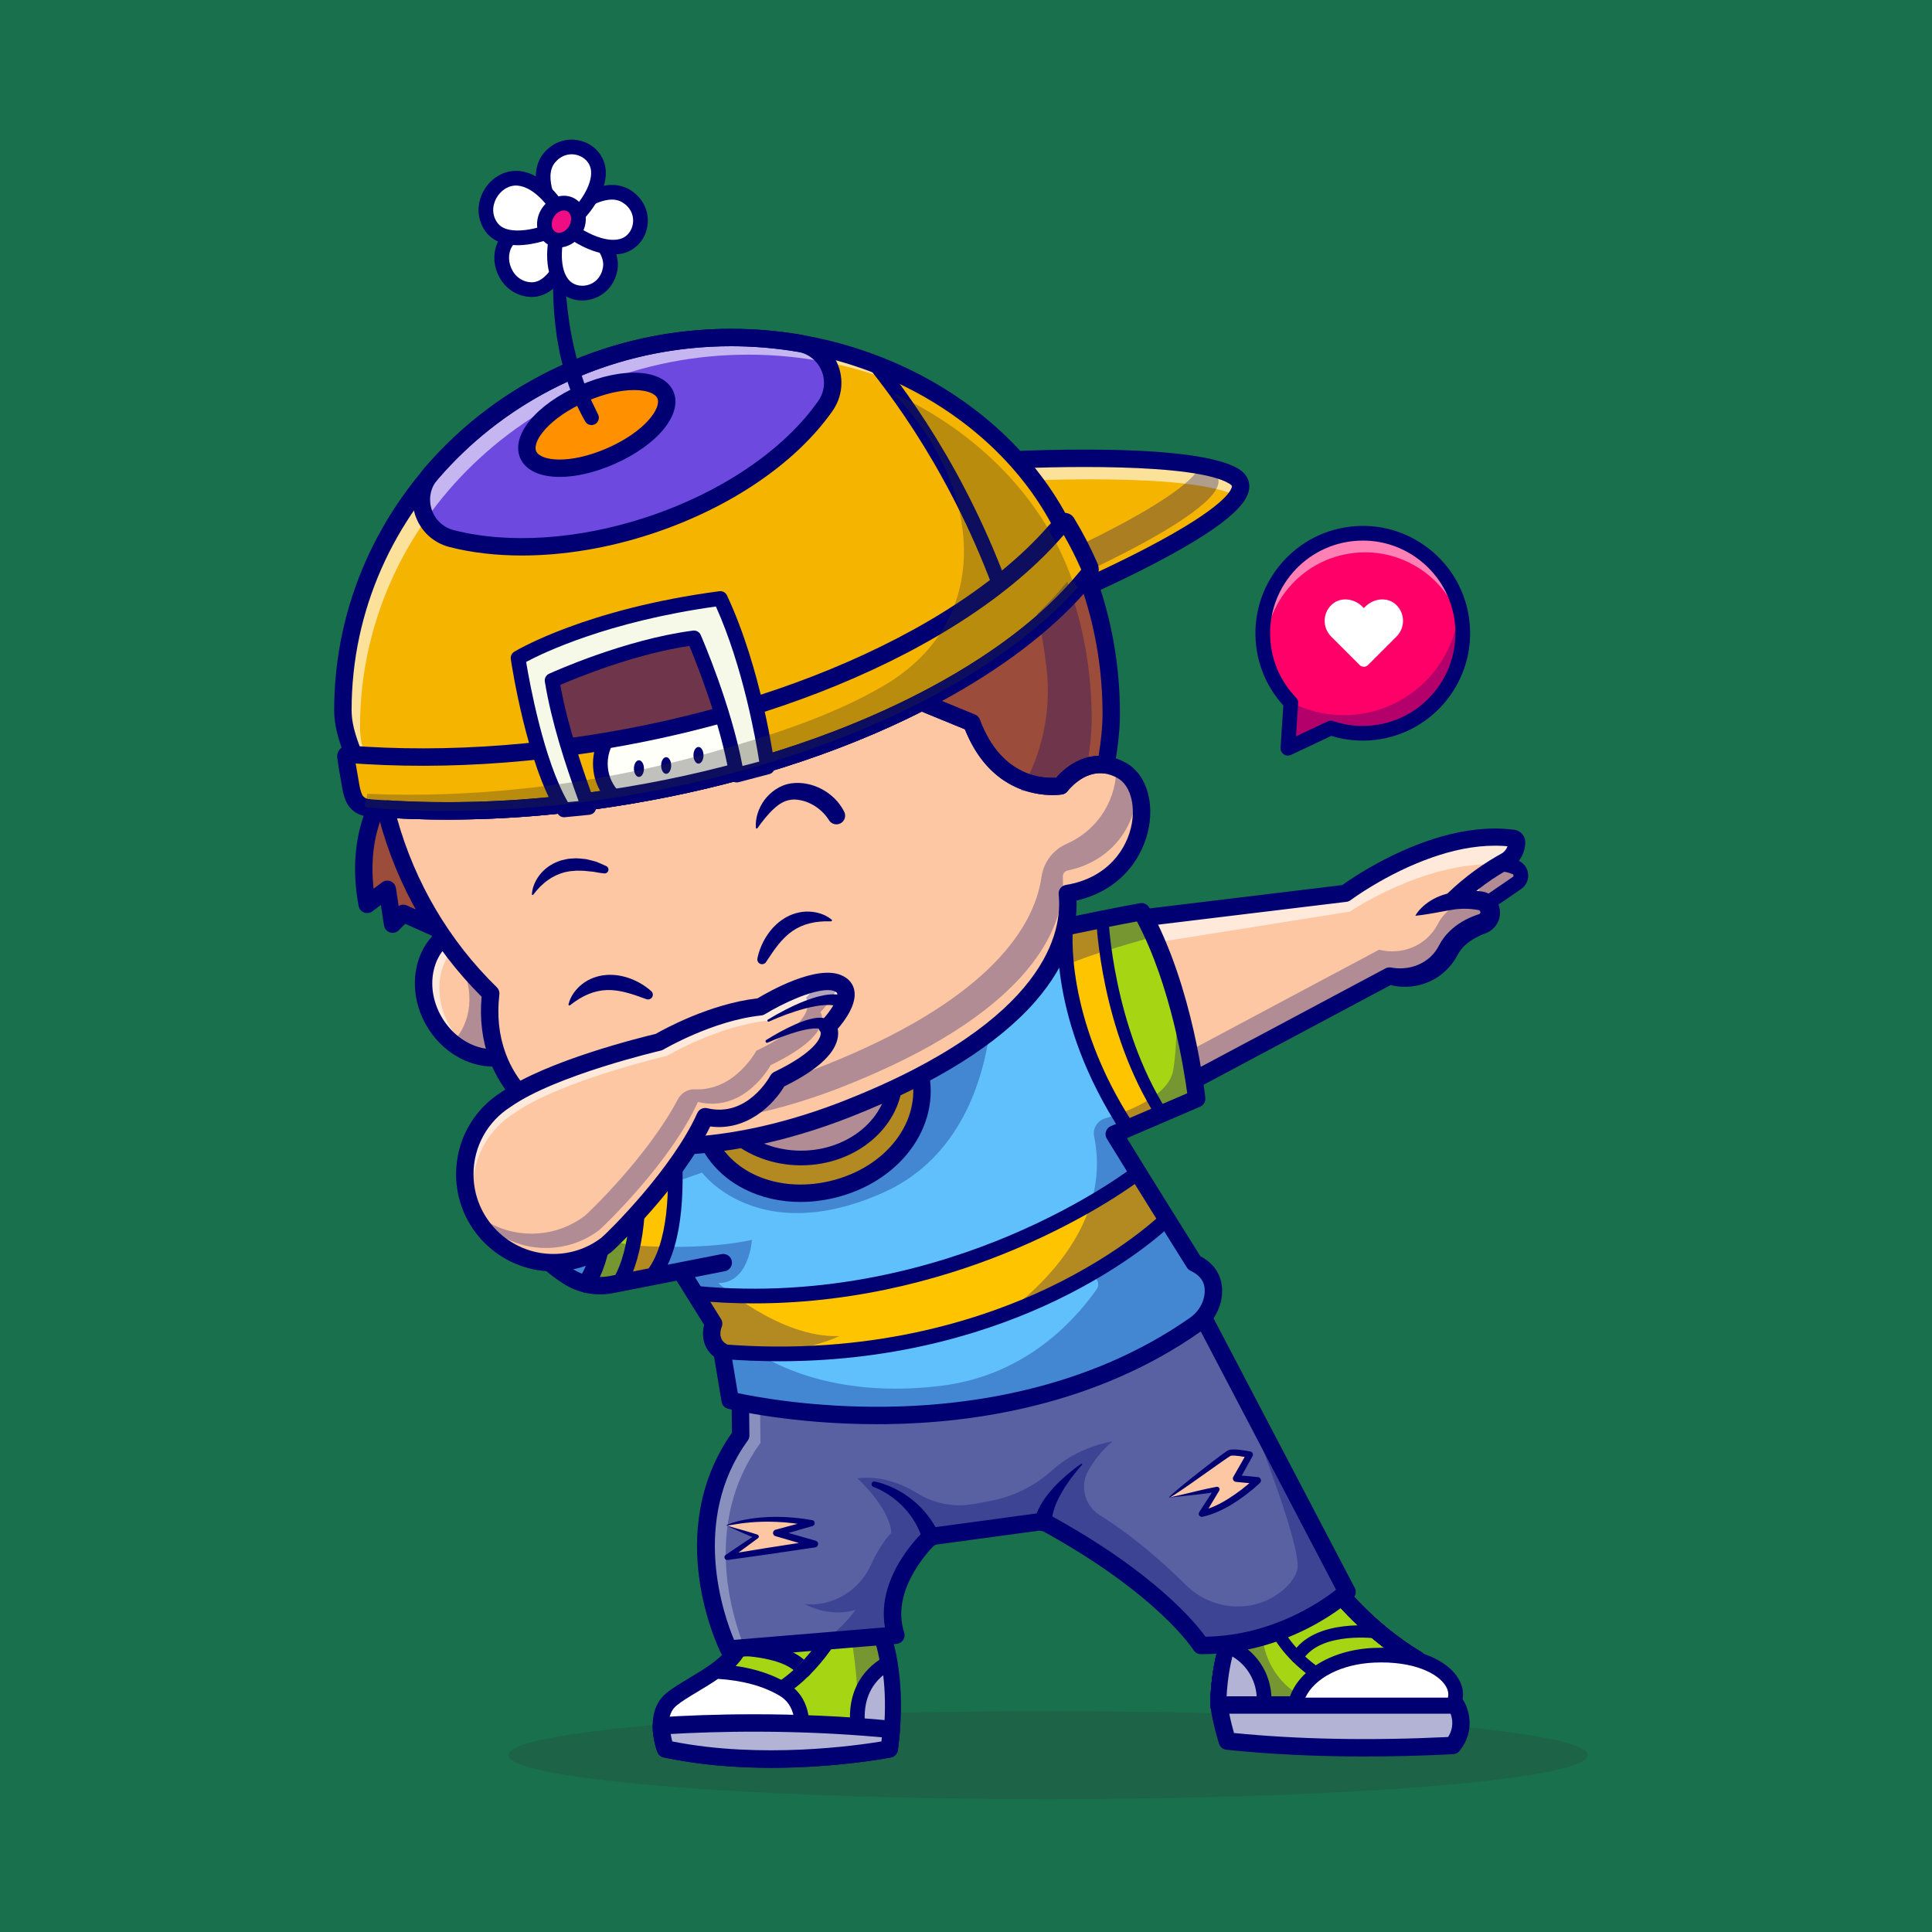 <svg width="500" height="500" viewBox="0 0 500 500" fill="none" xmlns="http://www.w3.org/2000/svg">
<rect x="0" y="0" width="500" height="500" fill="#333333" stroke="none"/>
<g clip-path="url(#clip0_1154_13505)">
<path d="M500 0H0V500H500V0Z" fill="#18704D"/>
<g opacity="0.2">
<path d="M271.22 465.625C348.346 465.625 410.87 460.521 410.87 454.225C410.87 447.929 348.346 442.825 271.22 442.825C194.094 442.825 131.57 447.929 131.57 454.225C131.57 460.521 194.094 465.625 271.22 465.625Z" fill="#2E2E2E"/>
</g>
<path d="M345.187 410.582C345.187 410.582 325.417 413.384 320.435 420.39C315.453 427.395 315.453 441.25 315.453 441.25L366.693 445.454V429.492C353.483 421.627 345.187 410.582 345.187 410.582Z" fill="#A6D514"/>
<path d="M366.696 447.706C366.635 447.706 366.573 447.704 366.511 447.699L315.271 443.495C314.103 443.399 313.203 442.423 313.203 441.25C313.203 440.655 313.264 426.59 318.602 419.084C323.989 411.509 342.751 408.653 344.873 408.352C345.684 408.239 346.495 408.572 346.989 409.228C347.07 409.335 355.203 420.028 367.848 427.557C368.53 427.964 368.948 428.699 368.948 429.493V445.454C368.948 446.083 368.685 446.684 368.221 447.11C367.804 447.495 367.259 447.706 366.696 447.706ZM317.78 439.181L364.444 443.009V430.759C353.873 424.204 346.627 415.938 344.238 413.009C338.253 414.007 325.632 416.971 322.272 421.695C318.854 426.502 317.995 435.212 317.78 439.181Z" fill="#000072"/>
<path d="M343.32 436.376C343.038 436.376 342.753 436.301 342.495 436.143C327.327 426.867 326.529 415.701 326.503 415.23C326.453 414.358 327.121 413.61 327.994 413.56C328.867 413.509 329.611 414.176 329.664 415.045C329.693 415.471 330.508 425.1 344.147 433.442C344.893 433.898 345.128 434.873 344.671 435.619C344.373 436.107 343.852 436.376 343.32 436.376Z" fill="#000072"/>
<path d="M366.696 447.706C366.635 447.706 366.573 447.704 366.511 447.699L315.271 443.495C314.103 443.399 313.203 442.423 313.203 441.25C313.203 440.655 313.264 426.59 318.602 419.084C323.989 411.509 342.751 408.653 344.873 408.352C345.684 408.239 346.495 408.572 346.989 409.228C347.07 409.335 355.203 420.028 367.848 427.557C368.53 427.964 368.948 428.699 368.948 429.493V445.454C368.948 446.083 368.685 446.684 368.221 447.11C367.804 447.495 367.259 447.706 366.696 447.706ZM317.78 439.181L364.444 443.009V430.759C353.873 424.204 346.627 415.938 344.238 413.009C338.253 414.007 325.632 416.971 322.272 421.695C318.854 426.502 317.995 435.212 317.78 439.181Z" fill="#000072"/>
<path d="M366.696 447.706C366.635 447.706 366.573 447.704 366.511 447.699L315.271 443.495C314.103 443.399 313.203 442.423 313.203 441.25C313.203 440.655 313.264 426.59 318.602 419.084C323.989 411.509 342.751 408.653 344.873 408.352C345.684 408.239 346.495 408.572 346.989 409.228C347.07 409.335 355.203 420.028 367.848 427.557C368.53 427.964 368.948 428.699 368.948 429.493V445.454C368.948 446.083 368.685 446.684 368.221 447.11C367.804 447.495 367.259 447.706 366.696 447.706ZM317.78 439.181L364.444 443.009V430.759C353.873 424.204 346.627 415.938 344.238 413.009C338.253 414.007 325.632 416.971 322.272 421.695C318.854 426.502 317.995 435.212 317.78 439.181Z" fill="#000072"/>
<path d="M366.696 447.706C366.635 447.706 366.573 447.704 366.511 447.699L315.271 443.495C314.103 443.399 313.203 442.423 313.203 441.25C313.203 440.655 313.264 426.59 318.602 419.084C323.989 411.509 342.751 408.653 344.873 408.352C345.684 408.239 346.495 408.572 346.989 409.228C347.07 409.335 355.203 420.028 367.848 427.557C368.53 427.964 368.948 428.699 368.948 429.493V445.454C368.948 446.083 368.685 446.684 368.221 447.11C367.804 447.495 367.259 447.706 366.696 447.706ZM317.78 439.181L364.444 443.009V430.759C353.873 424.204 346.627 415.938 344.238 413.009C338.253 414.007 325.632 416.971 322.272 421.695C318.854 426.502 317.995 435.212 317.78 439.181Z" fill="#000072"/>
<path d="M327.156 439.847C327.156 433.562 323.256 428.19 317.746 426.01C315.455 432.998 315.453 441.251 315.453 441.251L326.969 442.196C327.091 441.43 327.156 440.646 327.156 439.847Z" fill="white"/>
<path d="M326.973 444.095C326.921 444.095 326.868 444.093 326.815 444.089L315.299 443.144C314.313 443.063 313.555 442.239 313.555 441.25C313.555 440.9 313.585 432.611 315.942 425.417C316.105 424.92 316.467 424.511 316.941 424.289C317.415 424.066 317.96 424.051 318.447 424.242C324.892 426.793 329.057 432.918 329.057 439.846C329.057 440.726 328.986 441.616 328.847 442.493C328.7 443.422 327.898 444.095 326.973 444.095ZM317.41 439.504L325.253 440.148C325.256 440.047 325.257 439.946 325.257 439.846C325.257 435.2 322.836 431.021 318.942 428.705C317.874 432.866 317.524 437.176 317.41 439.504Z" fill="#000072"/>
<path d="M375.959 451.732C354.995 452.794 335.506 452.458 317.633 450.591C317.633 450.591 316.232 446.387 315.453 441.25H376.79C376.79 441.25 380.212 446.44 375.959 451.732Z" fill="white"/>
<path d="M353.196 454.577C340.515 454.577 328.538 453.995 317.402 452.831C316.522 452.74 315.778 452.142 315.498 451.303C315.439 451.125 314.027 446.856 313.229 441.588C313.13 440.939 313.32 440.279 313.748 439.782C314.176 439.284 314.8 438.998 315.456 438.998H376.792C377.549 438.998 378.256 439.378 378.673 440.01C380.169 442.279 381.895 447.944 377.718 453.143C377.315 453.644 376.717 453.949 376.076 453.982C368.229 454.379 360.592 454.577 353.196 454.577ZM319.354 448.502C336.079 450.159 354.706 450.508 374.769 449.537C376.329 447.07 375.888 444.783 375.401 443.503H318.139C318.556 445.586 319.026 447.359 319.354 448.502Z" fill="#000072"/>
<path d="M375.923 441.251H335.211C336.6 433.984 345.191 428.845 355.567 428.379C371.704 427.655 379.332 435.75 375.923 441.251Z" fill="white"/>
<path d="M375.925 443.151H335.213C334.646 443.151 334.109 442.898 333.748 442.461C333.388 442.025 333.24 441.45 333.346 440.894C334.869 432.925 343.972 426.998 355.484 426.481C367.906 425.918 374.987 430.251 377.472 434.488C378.98 437.059 379.005 439.888 377.54 442.251C377.193 442.811 376.583 443.151 375.925 443.151ZM337.818 439.351H374.707C375.02 438.215 374.633 437.159 374.195 436.41C372.213 433.033 365.72 429.828 355.655 430.278C347.126 430.66 340.211 434.276 337.818 439.351Z" fill="#000072"/>
<g opacity="0.3">
<path d="M375.924 441.25L346.368 441.428C332.847 441.51 323.285 428.155 327.794 415.407C327.813 415.352 327.832 415.298 327.852 415.244C324.683 416.617 321.909 418.317 320.435 420.39C316.297 426.21 315.596 436.748 315.478 440.152C315.478 440.16 315.477 440.167 315.477 440.174C315.474 440.265 315.471 440.35 315.469 440.43C315.468 440.446 315.468 440.46 315.468 440.476C315.461 440.691 315.458 440.863 315.456 440.99C315.456 441.016 315.455 441.041 315.455 441.063C315.455 441.089 315.454 441.109 315.454 441.129C315.454 441.155 315.453 441.175 315.453 441.193C315.453 441.206 315.453 441.214 315.453 441.222C315.453 441.24 315.453 441.251 315.453 441.251C316.232 446.388 317.633 450.591 317.633 450.591C335.506 452.459 354.995 452.794 375.959 451.733C380.212 446.44 376.79 441.251 376.79 441.251H375.924V441.25Z" fill="#000072"/>
</g>
<path d="M230.679 447.583C230.555 449.196 230.38 450.871 230.144 452.615C230.144 452.615 227.759 453.082 223.717 453.624C219.439 454.197 213.299 454.85 206.163 455.112C196.044 455.498 183.92 455.112 172.232 452.615C172.232 452.615 171.161 449.813 171.148 446.649C171.142 444.296 171.728 441.736 173.789 440.005C176.504 437.726 181.286 435.403 185.259 432.558C185.259 432.551 185.265 432.558 185.265 432.558C188.354 430.334 190.938 427.807 191.691 424.749L226.719 419.145C226.719 419.145 228.805 422.962 230.031 430.297C230.791 434.774 231.227 440.553 230.679 447.583Z" fill="#A6D514"/>
<path d="M199.451 457.495C189.383 457.495 180.093 456.598 171.76 454.818C171.014 454.659 170.399 454.132 170.127 453.42C170.077 453.29 168.909 450.193 168.895 446.659C168.885 443.077 170.076 440.181 172.339 438.281C173.949 436.929 176.118 435.627 178.415 434.248C180.256 433.144 182.158 432.002 183.884 430.771C183.942 430.726 184.003 430.684 184.065 430.645C187.265 428.323 188.994 426.277 189.503 424.211C189.72 423.332 190.441 422.668 191.334 422.525L226.362 416.921C227.302 416.771 228.237 417.229 228.694 418.065C228.786 418.234 230.976 422.303 232.251 429.926C233.188 435.448 233.415 441.449 232.923 447.757C232.79 449.478 232.605 451.214 232.374 452.918C232.244 453.873 231.521 454.64 230.575 454.825C230.475 454.845 228.077 455.312 224.015 455.857C220.004 456.394 213.666 457.091 206.244 457.363C203.943 457.451 201.678 457.495 199.451 457.495ZM173.984 450.678C183.486 452.577 194.277 453.311 206.075 452.862C213.321 452.596 219.505 451.916 223.416 451.391C225.43 451.122 227.032 450.87 228.115 450.688C228.241 449.598 228.347 448.501 228.432 447.411C228.432 447.41 228.432 447.409 228.432 447.409C228.895 441.468 228.686 435.838 227.809 430.674C227.082 426.329 226.039 423.283 225.374 421.64L193.394 426.758C191.981 430.19 188.898 432.717 186.579 434.386C186.542 434.413 186.505 434.438 186.467 434.461C184.606 435.786 182.638 436.968 180.733 438.111C178.593 439.395 176.572 440.608 175.235 441.731C174.011 442.759 173.393 444.412 173.399 446.643C173.406 448.211 173.72 449.703 173.984 450.678Z" fill="#000072"/>
<path d="M190.688 426.599C190.688 426.599 204.048 426.625 208.041 432.278Z" fill="white"/>
<path d="M208.041 434.177C207.444 434.177 206.857 433.898 206.487 433.373C203.684 429.405 194.126 428.509 190.68 428.498C189.631 428.495 188.783 427.643 188.785 426.593C188.788 425.546 189.637 424.698 190.685 424.698C190.686 424.698 190.687 424.698 190.688 424.698C192.156 424.701 205.159 424.908 209.591 431.181C210.196 432.038 209.992 433.224 209.135 433.829C208.802 434.064 208.419 434.177 208.041 434.177Z" fill="#000072"/>
<path d="M217.014 420.183C217.014 420.183 210.268 433.363 199.578 438.449Z" fill="white"/>
<path d="M199.581 440.349C198.871 440.349 198.19 439.948 197.865 439.264C197.414 438.317 197.816 437.183 198.764 436.732C208.73 431.991 215.261 419.442 215.325 419.315C215.805 418.382 216.948 418.013 217.883 418.492C218.816 418.971 219.185 420.114 218.707 421.048C218.42 421.609 211.539 434.863 200.396 440.164C200.133 440.289 199.855 440.349 199.581 440.349Z" fill="#000072"/>
<path d="M206.163 455.112C196.044 455.498 183.92 455.112 172.232 452.615C172.232 452.615 171.161 449.813 171.148 446.649C171.142 444.296 171.728 441.736 173.789 440.005C176.504 437.726 181.286 435.403 185.259 432.558C185.259 432.551 185.265 432.558 185.265 432.558C190.764 432.838 197.252 433.984 202.695 437.197C208.71 440.746 208.206 448.343 206.163 455.112Z" fill="white"/>
<path d="M199.455 457.142C189.41 457.142 180.145 456.248 171.837 454.473C171.207 454.338 170.689 453.895 170.459 453.293C170.41 453.165 169.264 450.127 169.25 446.657C169.241 443.184 170.388 440.381 172.569 438.55C174.157 437.217 176.315 435.921 178.6 434.55C180.448 433.441 182.359 432.294 184.097 431.053C184.229 430.951 184.376 430.865 184.534 430.799C184.826 430.679 185.137 430.636 185.437 430.663C192.667 431.042 198.798 432.689 203.663 435.56C207.685 437.934 211.7 443.348 207.984 455.661C207.749 456.437 207.048 456.979 206.237 457.01C203.939 457.098 201.678 457.142 199.455 457.142ZM173.706 450.98C182.916 452.842 193.333 453.607 204.716 453.26C206.65 445.995 205.648 441.144 201.731 438.833C197.526 436.351 192.174 434.891 185.814 434.492C184.099 435.682 182.3 436.762 180.556 437.808C178.403 439.1 176.37 440.32 175.012 441.461C173.704 442.559 173.044 444.303 173.05 446.644C173.057 448.365 173.427 449.994 173.706 450.98Z" fill="#000072"/>
<path d="M230.68 447.583C230.556 449.196 230.381 450.871 230.145 452.615C230.145 452.615 227.76 453.082 223.718 453.623C223.052 452.079 222.535 450.317 222.205 448.306C220.474 437.676 225.742 432.613 230.033 430.297C230.792 434.774 231.228 440.553 230.68 447.583Z" fill="white"/>
<path d="M223.717 455.523C222.967 455.523 222.277 455.079 221.974 454.376C221.227 452.645 220.674 450.707 220.33 448.613C218.346 436.427 224.991 430.859 229.13 428.625C229.669 428.335 230.316 428.322 230.865 428.589C231.416 428.858 231.803 429.375 231.905 429.979C232.839 435.477 233.064 441.45 232.574 447.73C232.442 449.443 232.258 451.173 232.028 452.87C231.918 453.676 231.308 454.323 230.51 454.479C230.41 454.498 228.022 454.964 223.97 455.506C223.885 455.518 223.801 455.523 223.717 455.523ZM228.578 433.537C225.454 436.088 222.856 440.484 224.08 448C224.286 449.256 224.577 450.44 224.95 451.535C226.431 451.322 227.612 451.131 228.436 450.99C228.577 449.81 228.694 448.619 228.785 447.437C228.785 447.437 228.785 447.436 228.785 447.435C229.165 442.568 229.095 437.907 228.578 433.537Z" fill="#000072"/>
<path d="M230.679 447.583C230.555 449.196 230.38 450.871 230.144 452.615C230.144 452.615 199.942 458.531 172.232 452.615C172.232 452.615 171.161 449.813 171.148 446.649C182.737 445.902 205.266 445.087 230.679 447.583Z" fill="white"/>
<path d="M199.661 457.517C190.942 457.517 181.242 456.842 171.761 454.818C171.014 454.659 170.399 454.132 170.127 453.419C170.077 453.289 168.909 450.193 168.895 446.659C168.89 445.467 169.813 444.478 171.002 444.401C182.35 443.67 205.221 442.819 230.898 445.343C232.117 445.462 233.017 446.535 232.923 447.757C232.79 449.478 232.605 451.214 232.374 452.918C232.244 453.873 231.521 454.64 230.575 454.825C229.75 454.987 216.544 457.517 199.661 457.517ZM173.984 450.677C196.982 455.267 221.693 451.751 228.115 450.685C228.157 450.329 228.196 449.972 228.233 449.615C205.391 447.53 185.028 448.102 173.576 448.758C173.691 449.499 173.845 450.161 173.984 450.677Z" fill="#000072"/>
<g opacity="0.3">
<path d="M230.032 430.297C229.594 427.679 228.724 420.316 226.167 419.233C225.053 418.761 222 419.836 219.724 420.38C220.035 421.979 220.241 423.469 220.393 424.382C221.063 428.329 223.44 444.173 220.218 446.753C217.968 448.556 211.116 445.849 208.3 446.122C196.607 447.254 183.908 445.899 171.168 448.381C171.32 451.324 172.253 452.48 175.515 453.254C188.835 456.416 203.728 455.677 217.176 454.375C219.992 454.102 227.607 454.472 229.857 452.669C233.078 450.088 230.702 434.245 230.032 430.297Z" fill="#000072"/>
</g>
<path d="M307.205 332.938L348.614 411.984C348.614 411.984 333.514 425.995 310.785 425.839C310.785 425.839 301.704 410.946 269.946 393.718L240.871 397.662C240.871 397.662 227.498 409.804 231.857 423.193L188.579 426.773C188.579 426.773 173.478 396.572 191.693 371.508L191.537 355.785L307.205 332.938Z" fill="#5961A2"/>
<g opacity="0.3">
<path d="M196.804 373.408L196.648 357.685L308.586 335.575L307.204 332.938L191.537 355.785L191.693 371.508C173.478 396.572 188.579 426.773 188.579 426.773L192.702 426.432C189.664 418.998 181.547 394.403 196.804 373.408Z" fill="white"/>
</g>
<g opacity="0.3">
<path d="M348.611 411.984C348.611 411.984 333.51 425.995 310.782 425.839C310.782 425.839 301.703 410.944 269.945 393.72L240.87 397.661C240.87 397.661 227.495 409.804 231.854 423.192L213.11 424.743C218.572 420.92 221.374 416.654 221.374 416.654C214.312 418.728 208.297 415.141 208.297 415.141C209.334 415.258 210.381 415.249 211.414 415.147C217.546 414.542 222.879 410.575 225.415 404.959C228.05 399.121 230.677 396.728 230.677 396.728C230.278 390.189 221.866 382.573 221.866 382.573C228.181 381.846 233.673 384.137 237.484 386.497C241.855 389.204 247.093 390.143 252.149 389.21L256.05 388.49C262.097 387.374 267.757 384.65 272.29 380.496C279.048 374.302 287.897 373.04 287.897 373.04C285.074 375.402 283.07 378.103 281.662 380.585C279.404 384.566 280.707 389.65 284.585 392.082C293.466 397.653 301.37 404.701 306.932 410.208C313.579 416.791 324.162 417.699 331.52 411.92C333.545 410.33 335.116 408.481 335.702 406.379C337.023 401.641 327.807 377.025 319.506 356.426L348.611 411.984Z" fill="#000072"/>
</g>
<path d="M188.576 429.025C187.729 429.025 186.946 428.548 186.562 427.78C185.926 426.507 171.299 396.535 189.431 370.795L189.283 355.807C189.272 354.723 190.035 353.785 191.098 353.575L306.766 330.729C307.747 330.533 308.734 331.009 309.198 331.894L350.608 410.939C351.079 411.839 350.89 412.944 350.144 413.635C349.505 414.229 334.294 428.092 311.164 428.092C311.032 428.092 310.9 428.092 310.767 428.091C309.987 428.086 309.266 427.677 308.859 427.011C308.774 426.873 299.696 412.553 269.514 396.049L241.906 399.793C239.683 402.035 230.592 412.037 233.997 422.495C234.21 423.15 234.112 423.866 233.731 424.439C233.349 425.012 232.727 425.38 232.041 425.437L188.762 429.018C188.7 429.023 188.638 429.025 188.576 429.025ZM193.805 357.632L193.943 371.485C193.948 371.969 193.797 372.441 193.512 372.832C178.473 393.527 187.428 418.356 189.98 424.397L229.03 421.166C226.639 407.733 238.802 396.496 239.355 395.994C239.692 395.688 240.115 395.491 240.566 395.429L269.641 391.486C270.114 391.422 270.597 391.51 271.018 391.738C298.448 406.619 309.235 419.774 311.972 423.581C329.204 423.311 341.82 414.543 345.774 411.42L305.988 335.474L193.805 357.632Z" fill="#000072"/>
<path d="M302.562 387.564C302.562 387.564 317.144 376.511 318.182 376.044C319.22 375.577 323.423 376.459 323.423 376.459L319.946 382.634L325.447 383.153C325.447 383.153 318.13 390.262 311.021 391.767L314.965 385.436L302.562 387.564Z" fill="#FDC7A3"/>
<path d="M302.563 387.564C302.681 387.511 304.009 387.255 306.188 386.743C308.389 386.232 311.274 385.463 314.853 384.783C315.21 384.714 315.555 384.949 315.623 385.306C315.654 385.471 315.621 385.633 315.541 385.767L315.529 385.787C314.364 387.728 313.075 389.873 311.689 392.183L310.859 390.999C313.207 390.439 315.617 389.307 317.967 387.827C320.31 386.35 322.666 384.542 324.831 382.519L325.365 384.034L325.217 384.02C323.399 383.846 321.612 383.674 319.865 383.506L319.858 383.505C319.379 383.459 319.027 383.033 319.073 382.554C319.086 382.428 319.126 382.308 319.184 382.205C320.398 380.079 321.572 378.021 322.698 376.05L323.252 377.275C322.404 377.095 321.539 376.942 320.711 376.83C320.298 376.778 319.886 376.729 319.497 376.71C319.126 376.688 318.69 376.702 318.536 376.749C318.374 376.809 317.992 377.075 317.671 377.284C317.34 377.512 317.013 377.736 316.69 377.958C316.046 378.411 315.418 378.851 314.807 379.281C312.373 381.001 310.222 382.521 308.426 383.79C304.839 386.301 302.68 387.718 302.563 387.564C302.448 387.411 304.393 385.71 307.808 382.966C309.516 381.595 311.589 379.96 313.972 378.141C314.571 377.69 315.188 377.225 315.822 376.748C316.144 376.512 316.47 376.274 316.801 376.032L317.319 375.671C317.394 375.614 317.515 375.541 317.63 375.472C317.751 375.405 317.839 375.331 318.023 375.278C318.666 375.086 319.086 375.125 319.559 375.122C320.018 375.134 320.46 375.177 320.908 375.224C321.8 375.327 322.68 375.465 323.596 375.643C324.042 375.73 324.335 376.163 324.247 376.61C324.231 376.696 324.201 376.777 324.161 376.85L324.151 376.868C323.049 378.852 321.899 380.924 320.711 383.064L320.03 381.762C321.777 381.924 323.565 382.089 325.384 382.258L325.531 382.272L325.548 382.274C326.03 382.319 326.384 382.747 326.339 383.229C326.318 383.451 326.215 383.647 326.065 383.788C323.756 385.945 321.355 387.757 318.87 389.287C316.393 390.805 313.808 391.978 311.185 392.536L311.173 392.538C310.752 392.627 310.337 392.359 310.247 391.937C310.203 391.728 310.249 391.518 310.355 391.352C311.817 389.089 313.175 386.986 314.403 385.086L315.078 386.09C311.051 386.714 307.735 387.01 305.636 387.235C303.516 387.461 302.446 387.616 302.563 387.564Z" fill="#000072"/>
<path d="M188.008 394.808C188.008 394.808 196.778 391.642 210.062 394.185L200.929 396.728L210.84 399.582L188.215 403.007L195.843 397.662L188.008 394.808Z" fill="#FDC7A3"/>
<path d="M188.006 394.807C188.104 394.807 188.938 395.076 190.353 395.481C191.779 395.894 193.703 396.386 196.024 397.16C196.3 397.252 196.448 397.55 196.356 397.825C196.321 397.931 196.255 398.018 196.172 398.081L196.148 398.098C194.05 399.658 191.511 401.517 188.63 403.601L188.105 402.289C194.521 401.219 202.299 399.983 210.706 398.707L210.594 400.432L209.859 400.221C206.703 399.303 203.632 398.411 200.689 397.555L200.68 397.552C200.225 397.42 199.963 396.943 200.095 396.488C200.182 396.189 200.417 395.974 200.696 395.898C203.916 395.029 206.984 394.202 209.85 393.428L209.913 394.957C203.507 393.649 197.946 393.66 194.096 394.007C190.23 394.349 188.059 394.972 188.006 394.807C187.943 394.651 190.066 393.704 193.982 393.082C197.879 392.456 203.595 392.216 210.208 393.413C210.634 393.49 210.917 393.898 210.84 394.324C210.785 394.627 210.563 394.857 210.285 394.937L210.271 394.941C207.417 395.761 204.363 396.637 201.158 397.557L201.166 395.9C204.113 396.741 207.188 397.618 210.349 398.519L211.083 398.731C211.553 398.866 211.824 399.356 211.689 399.825C211.591 400.168 211.302 400.405 210.971 400.456C202.563 401.725 194.767 402.847 188.323 403.724L188.301 403.726C187.905 403.781 187.541 403.504 187.487 403.107C187.449 402.827 187.578 402.562 187.798 402.412C190.74 400.416 193.353 398.663 195.536 397.225L195.66 398.162C193.062 397.145 191.068 396.21 189.805 395.645C188.533 395.07 187.908 394.808 188.006 394.807Z" fill="#000072"/>
<path d="M226.428 383.417C228.241 383.809 229.888 384.431 231.515 385.226C233.133 386.016 234.679 386.987 236.1 388.143C237.525 389.29 238.861 390.593 239.993 392.072C241.18 393.519 242.106 395.155 242.966 396.832C243.535 397.944 243.096 399.306 241.984 399.876C240.873 400.446 239.51 400.006 238.94 398.895C238.892 398.801 238.851 398.705 238.817 398.608L238.777 398.49C238.274 397.019 237.719 395.535 236.905 394.181C236.145 392.793 235.174 391.516 234.085 390.33C233 389.138 231.757 388.066 230.404 387.135C229.065 386.205 227.565 385.382 226.078 384.817L226.02 384.795C225.648 384.654 225.461 384.238 225.602 383.866C225.73 383.528 226.085 383.342 226.428 383.417Z" fill="#000072"/>
<path d="M280.018 379.114C278.998 380.22 278.051 381.401 277.162 382.601C276.28 383.809 275.443 385.04 274.727 386.319C274.017 387.596 273.365 388.892 272.917 390.208C272.471 391.519 272.192 392.834 272.173 394.036C272.153 395.29 271.121 396.29 269.867 396.27C268.613 396.25 267.613 395.218 267.633 393.964C267.636 393.786 267.659 393.613 267.701 393.447L267.713 393.399C268.172 391.613 268.941 390.069 269.812 388.668C270.691 387.269 271.719 386.043 272.776 384.878C273.836 383.715 274.981 382.661 276.148 381.654C277.324 380.655 278.527 379.71 279.795 378.847C279.875 378.792 279.984 378.813 280.038 378.893C280.085 378.962 280.076 379.052 280.022 379.11L280.018 379.114Z" fill="#000072"/>
<path d="M392.207 224.485C391.152 224.043 389.641 223.57 388.184 223.678C388.684 223.386 389.154 223.121 389.581 222.889C391.384 221.907 392.513 220.029 392.513 217.976C392.513 217.459 392.135 217.013 391.623 216.944C370.844 214.142 348.197 231.191 348.197 231.191L292.957 237.888L301.972 283.291L359.613 252.57C365.425 254.023 371.86 251.688 374.87 245.824C376.894 241.881 381.078 239.92 383.6 239.059C384.84 238.636 385.663 237.463 385.663 236.153C385.663 235.285 385.296 234.485 384.704 233.917L384.714 233.915L392.601 228.504C393.228 228.075 393.603 227.363 393.603 226.603C393.603 225.682 393.058 224.841 392.207 224.485Z" fill="#FDC7A3"/>
<g opacity="0.3">
<path d="M392.209 224.486C391.154 224.043 389.643 223.57 388.185 223.679C388.685 223.387 389.155 223.122 389.582 222.889C391.385 221.908 392.514 220.029 392.514 217.977C392.514 217.46 392.136 217.013 391.624 216.944C389.728 216.689 387.816 216.602 385.907 216.649C385.764 216.731 385.624 216.81 385.476 216.897C386.933 216.788 388.444 217.261 389.499 217.703C390.35 218.06 390.895 218.9 390.895 219.822C390.895 220.582 390.52 221.293 389.893 221.723L382.006 227.134L381.996 227.136C382.589 227.704 382.955 228.504 382.955 229.372C382.955 230.682 382.132 231.855 380.892 232.278C378.37 233.139 374.186 235.099 372.162 239.043C369.152 244.907 362.717 247.242 356.905 245.789L300.496 275.853L301.973 283.292L359.615 252.571C365.427 254.025 371.861 251.689 374.871 245.825C376.895 241.882 381.079 239.921 383.602 239.06C384.841 238.637 385.665 237.464 385.665 236.154C385.665 235.286 385.298 234.486 384.705 233.918L384.715 233.916L392.603 228.506C393.229 228.076 393.604 227.364 393.604 226.604C393.604 225.682 393.059 224.842 392.209 224.486Z" fill="#000072"/>
</g>
<path d="M392.513 225.006C392.513 227.058 391.383 228.937 389.581 229.918C389.154 230.151 388.684 230.416 388.184 230.708C388.572 230.679 388.963 230.694 389.349 230.736L392.601 228.505C393.228 228.075 393.603 227.364 393.603 226.604C393.603 225.765 393.149 224.998 392.427 224.598C392.481 224.724 392.513 224.862 392.513 225.006Z" fill="white"/>
<g opacity="0.6">
<path d="M349.391 235.913C349.391 235.913 368.55 222.757 388.192 223.673C388.689 223.384 389.156 223.12 389.581 222.889C391.384 221.907 392.513 220.029 392.513 217.976C392.513 217.459 392.135 217.013 391.623 216.944C370.844 214.142 348.197 231.191 348.197 231.191L292.957 237.888L294.31 244.701L349.391 235.913Z" fill="white"/>
</g>
<path d="M388.246 223.678C388.799 223.704 389.351 223.738 389.904 223.787C389.363 223.69 388.802 223.642 388.246 223.678Z" fill="white"/>
<path d="M384.715 235.815C384.109 235.815 383.514 235.527 383.146 234.99C382.552 234.125 382.773 232.942 383.638 232.349L391.525 226.938C391.636 226.862 391.701 226.737 391.701 226.604C391.701 226.442 391.609 226.295 391.472 226.237C390.296 225.745 389.175 225.508 388.323 225.573C387.284 225.649 386.365 224.866 386.286 223.82C386.208 222.773 386.993 221.862 388.039 221.783C389.892 221.646 391.726 222.223 392.94 222.732C394.496 223.384 395.501 224.903 395.501 226.603C395.501 227.99 394.818 229.287 393.675 230.071L385.788 235.482C385.459 235.707 385.085 235.815 384.715 235.815Z" fill="#000072"/>
<path d="M366.284 237.003C366.915 235.864 367.794 234.957 368.744 234.164C369.7 233.375 370.765 232.737 371.886 232.208C373.018 231.71 374.205 231.312 375.436 231.07L376.357 230.876L377.294 230.739C377.917 230.634 378.551 230.59 379.187 230.55C380.458 230.462 381.748 230.513 383.031 230.665L383.513 230.715C383.57 230.716 383.737 230.751 383.856 230.775C383.986 230.8 384.114 230.829 384.24 230.869C384.749 231.011 385.237 231.236 385.678 231.523C386.569 232.091 387.265 232.916 387.696 233.859C388.126 234.804 388.297 235.868 388.165 236.906C388.036 237.945 387.612 238.95 386.946 239.772C386.612 240.182 386.218 240.547 385.778 240.851C385.559 241.002 385.329 241.142 385.089 241.258C384.969 241.318 384.849 241.376 384.724 241.424L384.401 241.55C383.928 241.722 383.465 241.92 383.01 242.127C381.203 242.975 379.552 244.049 378.399 245.406C378.106 245.741 377.854 246.095 377.621 246.457L376.801 247.877C376.095 249.053 375.245 250.162 374.237 251.114C373.245 252.076 372.128 252.922 370.901 253.551C369.683 254.188 368.399 254.704 367.068 254.995C365.739 255.287 364.383 255.423 363.038 255.38C361.694 255.322 360.365 255.104 359.09 254.724L359.078 254.721L360.658 254.527L303.017 285.247C301.936 285.823 300.593 285.414 300.018 284.333C299.914 284.14 299.841 283.927 299.8 283.722L290.785 238.319C290.546 237.119 291.327 235.952 292.528 235.713C292.581 235.703 292.639 235.694 292.692 235.687L347.932 228.99L346.866 229.42C348.155 228.472 349.382 227.658 350.666 226.833C351.941 226.019 353.234 225.239 354.543 224.487C357.16 222.98 359.853 221.603 362.61 220.35C368.133 217.878 373.944 215.881 380.056 214.958C383.106 214.499 386.226 214.309 389.356 214.504C390.139 214.533 390.92 214.652 391.701 214.724L391.848 214.739L391.922 214.747L392.139 214.785C392.427 214.845 392.711 214.942 392.971 215.079C393.495 215.349 393.93 215.758 394.234 216.244C394.538 216.728 394.712 217.298 394.729 217.871L394.732 217.977L394.73 218.026L394.728 218.122L394.721 218.315C394.719 218.444 394.71 218.573 394.695 218.701C394.512 220.763 393.459 222.719 391.86 224.014C391.474 224.34 391.01 224.63 390.601 224.859L389.675 225.378C389.06 225.73 388.451 226.094 387.848 226.472C386.643 227.226 385.461 228.023 384.308 228.861C382.003 230.537 379.815 232.375 377.758 234.345L377.751 234.352C376.867 235.199 375.464 235.169 374.617 234.285C373.77 233.401 373.8 231.998 374.684 231.151C376.889 229.037 379.232 227.07 381.702 225.275C382.937 224.377 384.203 223.522 385.5 222.711C386.149 222.305 386.806 221.912 387.471 221.531L388.477 220.967C388.709 220.832 388.876 220.733 389.054 220.582C389.751 220.017 390.203 219.171 390.281 218.289C390.289 218.234 390.292 218.178 390.292 218.123L390.295 218.039L390.297 217.998L390.298 217.977L390.298 218.014C390.304 218.218 390.366 218.423 390.475 218.595C390.583 218.768 390.739 218.915 390.935 219.017C391.033 219.066 391.139 219.107 391.247 219.128C391.273 219.134 391.301 219.138 391.328 219.141L391.264 219.134L391.135 219.121C390.448 219.061 389.767 218.952 389.074 218.928C386.31 218.757 383.505 218.922 380.72 219.341C375.142 220.179 369.674 222.043 364.435 224.39C361.818 225.579 359.249 226.893 356.75 228.331C355.5 229.05 354.265 229.795 353.053 230.569C351.852 231.338 350.621 232.161 349.532 232.962L349.511 232.977C349.196 233.209 348.829 233.346 348.465 233.392L293.225 240.088L295.133 237.456L304.148 282.859L300.931 281.335L358.572 250.614C359.025 250.374 359.523 250.307 359.991 250.391L360.153 250.42L360.161 250.422C363.983 251.104 367.969 249.943 370.509 247.325C371.161 246.69 371.702 245.944 372.159 245.146L372.511 244.514C372.686 244.2 372.858 243.88 373.051 243.579C373.44 242.976 373.865 242.401 374.33 241.874C376.202 239.759 378.5 238.276 380.884 237.282C381.483 237.034 382.086 236.805 382.699 236.606L382.757 236.587L382.765 236.583L382.779 236.579C382.79 236.58 382.798 236.574 382.807 236.571C382.828 236.568 382.844 236.557 382.862 236.549C382.898 236.531 382.934 236.507 382.967 236.477C383.1 236.351 383.163 236.123 383.092 235.909C383.053 235.807 382.994 235.709 382.925 235.645C382.891 235.611 382.855 235.582 382.813 235.564C382.804 235.556 382.792 235.553 382.781 235.55C382.76 235.545 382.788 235.54 382.702 235.529L382.331 235.471C381.343 235.291 380.332 235.201 379.31 235.19C378.799 235.185 378.286 235.178 377.77 235.23L376.996 235.283L376.222 235.389C375.187 235.528 374.159 235.751 373.099 235.928C372.046 236.137 370.965 236.321 369.843 236.509C368.721 236.702 367.564 236.869 366.284 237.003Z" fill="#000072"/>
<path d="M301.971 315.477C301.971 315.477 301.971 315.477 301.965 315.483Z" fill="#606060"/>
<path d="M275.832 239.525C275.832 239.525 275.819 239.631 275.801 239.843Z" fill="#606060"/>
<path d="M151.627 332.284C149.964 331.879 148.364 331.194 146.9 330.241C123.35 314.917 132.329 290.382 132.329 290.382C139.104 286.079 146.583 282.032 154.497 278.239V278.246C154.497 278.246 161.59 317.974 151.627 332.284Z" fill="#60C0FC"/>
<path d="M160.243 332.06L158.3 332.439C156.071 332.875 153.792 332.819 151.625 332.284C161.588 317.974 154.496 278.245 154.496 278.245V278.239C156.999 277.037 159.546 275.867 162.13 274.715C162.13 274.715 170.207 315.869 160.243 332.06Z" fill="#A6D514"/>
<path d="M168.653 330.409L160.246 332.06C170.209 315.869 162.133 274.715 162.133 274.715C164.929 273.469 167.775 272.249 170.652 271.065C170.652 271.065 181.107 315.153 168.653 330.409Z" fill="#FFC400"/>
<path d="M294.501 303.465C294.501 303.465 246.111 341.208 179.774 334.669L176.2 328.934L168.652 330.41C181.106 315.154 170.651 271.066 170.651 271.066C208.344 255.492 251.391 245.056 275.801 239.844C275.533 242.733 274.145 264.958 291.823 292.033L288.367 293.515C290.242 296.578 292.353 300.003 294.501 303.465Z" fill="#60C0FC"/>
<path d="M301.967 315.483C301.382 316.062 260.893 355.741 186.866 349.794C182.663 347.378 184.687 342.552 184.687 342.552L179.773 334.669C246.11 341.207 294.501 303.465 294.501 303.465C297.066 307.612 299.682 311.809 301.967 315.483Z" fill="#FFC400"/>
<path d="M313.918 335.547C313.476 338.517 311.738 341.151 309.279 342.87C257.264 379.342 188.966 362.404 188.966 362.404L186.867 349.795C260.894 355.742 301.383 316.063 301.968 315.483C306.034 321.984 309.073 326.829 309.073 326.829C313.669 329.009 314.366 332.552 313.918 335.547Z" fill="#60C0FC"/>
<path d="M300.609 288.252L291.822 292.032C274.144 264.957 275.532 242.732 275.8 239.843C279.399 239.077 282.594 238.423 285.302 237.888C285.302 237.888 286.342 265.779 300.609 288.252Z" fill="#FFC400"/>
<path d="M309.692 284.348L300.607 288.252C286.341 265.779 285.301 237.888 285.301 237.888C291.721 236.605 295.438 235.964 295.438 235.964C306.722 256.102 309.692 284.348 309.692 284.348Z" fill="#A6D514"/>
<path d="M201.673 352.29C196.852 352.29 191.866 352.099 186.713 351.684C185.667 351.6 184.887 350.684 184.971 349.638C185.055 348.593 185.968 347.81 187.017 347.896C225.035 350.955 253.886 341.615 271.399 333.245C290.396 324.166 300.53 314.229 300.631 314.13C301.376 313.392 302.579 313.396 303.317 314.139C304.056 314.884 304.053 316.086 303.309 316.825C302.886 317.246 292.723 327.236 273.202 336.595C257.617 344.067 233.279 352.29 201.673 352.29Z" fill="#000072"/>
<path d="M195.105 337.316C190.061 337.316 184.883 337.079 179.585 336.556C178.541 336.453 177.777 335.524 177.88 334.479C177.983 333.435 178.931 332.677 179.957 332.775C213.833 336.115 242.87 327.545 261.27 319.768C281.198 311.346 293.21 302.061 293.329 301.968C294.156 301.323 295.35 301.47 295.996 302.298C296.641 303.125 296.493 304.319 295.665 304.965C295.164 305.356 283.136 314.652 262.75 323.269C246.818 330.002 223.067 337.316 195.105 337.316Z" fill="#000072"/>
<path d="M151.626 334.537C151.181 334.537 150.733 334.406 150.341 334.133C149.32 333.422 149.068 332.019 149.779 330.998C159.093 317.613 152.347 279.026 152.278 278.637C152.059 277.413 152.875 276.243 154.099 276.025C155.323 275.807 156.494 276.621 156.712 277.846C157.008 279.505 163.851 318.662 153.476 333.571C153.039 334.2 152.338 334.537 151.626 334.537Z" fill="#000072"/>
<path d="M168.649 332.309C168.226 332.309 167.802 332.169 167.448 331.881C166.636 331.217 166.514 330.02 167.178 329.207C178.895 314.853 168.903 271.936 168.8 271.504C168.559 270.483 169.19 269.46 170.211 269.217C171.229 268.977 172.256 269.606 172.498 270.628C172.934 272.465 183.021 315.809 170.122 331.611C169.746 332.071 169.2 332.309 168.649 332.309Z" fill="#000072"/>
<path d="M160.242 333.957C159.902 333.957 159.559 333.866 159.248 333.675C158.354 333.125 158.076 331.955 158.626 331.061C168.085 315.691 160.344 275.486 160.265 275.082C160.063 274.052 160.734 273.053 161.764 272.851C162.799 272.653 163.792 273.321 163.994 274.35C164.33 276.06 172.097 316.421 161.862 333.053C161.503 333.636 160.88 333.957 160.242 333.957Z" fill="#000072"/>
<path d="M300.613 289.835C300.09 289.835 299.577 289.575 299.276 289.1C284.943 266.522 283.767 239.102 283.724 237.946C283.691 237.072 284.373 236.337 285.247 236.305C286.124 236.272 286.855 236.954 286.888 237.828C286.898 238.102 288.087 265.567 301.949 287.403C302.418 288.141 302.199 289.119 301.461 289.588C301.198 289.755 300.904 289.835 300.613 289.835Z" fill="#000072"/>
<path d="M291.822 293.929C291.202 293.929 290.594 293.626 290.229 293.068C271.105 263.78 273.817 240.271 273.942 239.285C274.073 238.244 275.015 237.507 276.065 237.638C277.106 237.77 277.843 238.72 277.712 239.761C277.673 240.086 275.141 263.01 293.411 290.99C293.984 291.869 293.737 293.047 292.859 293.62C292.538 293.829 292.178 293.929 291.822 293.929Z" fill="#000072"/>
<path d="M227.007 368.582C204.798 368.583 189.108 364.755 188.426 364.586C187.554 364.37 186.894 363.656 186.746 362.771L184.805 351.121C181.724 348.772 181.639 345.203 182.224 342.858L175.11 331.438L158.734 334.649C154.18 335.543 149.543 334.646 145.675 332.129C132.746 323.717 129.22 312.602 128.539 304.759C127.804 296.308 130.114 289.876 130.213 289.607C130.383 289.141 130.702 288.745 131.121 288.479C187.72 252.57 293.994 233.929 295.061 233.745C296.001 233.584 296.942 234.032 297.408 234.864C308.783 255.169 311.812 282.939 311.935 284.112C312.039 285.092 311.491 286.027 310.585 286.416L291.648 294.555C298.859 306.295 308.719 322.027 310.646 325.1C314.9 327.363 316.849 331.167 316.145 335.878C315.623 339.376 313.591 342.597 310.569 344.716C283.23 363.884 251.474 368.265 229.647 368.564C228.758 368.576 227.876 368.582 227.007 368.582ZM190.94 360.535C195.498 361.508 210.488 364.334 229.713 364.058C250.87 363.753 281.622 359.511 307.983 341.028C309.998 339.614 311.349 337.495 311.69 335.213C312.132 332.251 310.994 330.233 308.107 328.863C307.72 328.679 307.392 328.389 307.165 328.026C307.038 327.825 294.456 307.781 286.446 294.689C286.105 294.132 286.023 293.453 286.221 292.831C286.419 292.208 286.877 291.702 287.478 291.444L307.253 282.945C306.444 276.861 303.058 255.071 294.244 238.469C280.873 240.92 186.438 259.081 134.214 291.854C132.996 295.855 128.292 315.444 148.133 328.353C151.014 330.228 154.471 330.894 157.867 330.228L175.709 326.73C175.748 326.721 175.787 326.713 175.826 326.707L186.744 324.566C187.968 324.326 189.149 325.123 189.388 326.343C189.627 327.564 188.832 328.747 187.611 328.986L179.84 330.51L186.598 341.361C186.985 341.98 187.046 342.749 186.764 343.422C186.568 343.912 185.676 346.51 187.988 347.837C188.573 348.173 188.977 348.754 189.088 349.42L190.94 360.535Z" fill="#000072"/>
<path d="M238.059 277.517C241.227 291.219 230.751 304.278 215.142 307.888C199.533 311.498 184.704 304.29 181.535 290.589C178.367 276.889 188.451 262.855 204.06 259.245C219.669 255.636 234.89 263.817 238.059 277.517Z" fill="#FFC400"/>
<path d="M207.165 311.066C201.985 311.066 197.012 309.943 192.656 307.74C185.743 304.242 181.014 298.331 179.341 291.096C177.66 283.83 179.288 276.273 183.926 269.818C188.5 263.454 195.47 258.92 203.552 257.051C211.634 255.182 219.887 256.196 226.791 259.906C233.791 263.668 238.572 269.743 240.252 277.01C243.623 291.585 232.816 306.112 215.649 310.082C212.804 310.74 209.955 311.066 207.165 311.066ZM211.498 260.64C209.206 260.64 206.88 260.905 204.566 261.439C197.55 263.062 191.519 266.972 187.585 272.447C183.714 277.834 182.345 284.096 183.729 290.081C185.096 295.992 188.988 300.836 194.69 303.72C200.452 306.635 207.534 307.335 214.634 305.694C229.34 302.293 238.665 290.139 235.864 278.024C234.48 272.039 230.5 267.013 224.658 263.873C220.677 261.734 216.158 260.64 211.498 260.64Z" fill="#000072"/>
<path d="M231.753 278.621C231.753 290.256 220.811 299.689 207.312 299.689C193.814 299.689 182.871 290.256 182.871 278.621C182.871 266.985 193.814 257.553 207.312 257.553C220.811 257.553 231.753 266.985 231.753 278.621Z" fill="#FDC7A3"/>
<path d="M207.31 301.589C192.785 301.589 180.969 291.285 180.969 278.62C180.969 265.956 192.785 255.652 207.31 255.652C221.834 255.652 233.651 265.956 233.651 278.62C233.651 291.285 221.834 301.589 207.31 301.589ZM207.31 259.452C194.88 259.452 184.769 268.051 184.769 278.62C184.769 289.19 194.881 297.789 207.31 297.789C219.739 297.789 229.851 289.19 229.851 278.62C229.851 268.051 219.739 259.452 207.31 259.452Z" fill="#000072"/>
<g opacity="0.3">
<path d="M309.07 326.829C309.07 326.829 296.46 306.747 288.365 293.514L309.692 284.348C309.692 284.348 308.474 272.773 304.639 259.16C304.598 265.945 304.353 273.017 303.621 277.012C302.388 283.736 291.827 287.724 286.004 289.431C283.99 290.021 282.731 292.056 283.156 294.111C288.85 321.661 259.149 340.58 259.149 340.58C268.121 338.045 275.443 334.043 280.685 330.513C282.769 329.11 285.242 331.661 283.788 333.709C277.041 343.219 264.285 356.083 243.582 358.639C209.956 362.79 193.35 348.26 193.35 348.26C204.559 351.996 217.221 345.769 217.221 345.769C201.861 346.392 185.878 332.058 185.878 332.058C193.973 332.046 194.596 320.861 194.596 320.861C194.596 320.861 185.047 323.352 167.499 322.522C149.951 321.692 151.627 314.011 151.627 314.011L181.686 303.466C181.686 303.466 196.049 322.937 228.222 308.813C247.027 300.557 254.138 282.261 256.273 266.067C267.417 250.802 277.357 248.634 298.646 242.363C297.661 240.172 296.595 238.026 295.441 235.966C295.441 235.966 279.428 238.729 256.51 244.221C220.945 253.175 164.395 270.035 132.325 290.382C132.325 290.382 123.306 315.021 147.055 330.342C150.375 332.484 154.421 333.199 158.298 332.439L176.198 328.929L184.684 342.552C184.684 342.552 182.661 347.378 186.864 349.791L188.965 362.401C188.965 362.401 257.259 379.343 309.274 342.872C311.733 341.148 313.471 338.518 313.915 335.547C314.363 332.55 313.662 329.008 309.07 326.829Z" fill="#000072"/>
</g>
<path d="M138.873 248.949C143.772 257.434 141.798 267.746 134.464 271.981C127.13 276.215 117.212 272.768 112.313 264.283C107.414 255.797 109.388 245.485 116.722 241.251C124.056 237.016 133.973 240.463 138.873 248.949Z" fill="#FDC7A3"/>
<g opacity="0.3">
<path d="M138.87 248.949C133.971 240.463 124.054 237.016 116.72 241.251C115.755 241.808 114.885 242.473 114.109 243.223C115.921 244.699 117.53 246.556 118.799 248.756C123.054 256.125 122.122 264.868 117.001 269.816C122.179 274.036 129.029 275.117 134.462 271.981C141.796 267.746 143.77 257.434 138.87 248.949Z" fill="#000072"/>
</g>
<g opacity="0.6">
<path d="M116.413 265.595C111.513 257.109 113.487 246.798 120.822 242.563C123.746 240.874 127.08 240.411 130.343 240.999C125.9 238.923 120.894 238.842 116.722 241.251C109.388 245.485 107.414 255.797 112.313 264.282C115.119 269.143 119.572 272.346 124.243 273.403C123.931 273.176 123.625 272.935 123.324 272.686C120.605 271.061 118.181 268.658 116.413 265.595Z" fill="white"/>
</g>
<path d="M127.642 276.033C121.036 276.033 114.254 272.146 110.364 265.408C107.724 260.836 106.785 255.63 107.719 250.749C108.677 245.746 111.475 241.68 115.598 239.3C119.72 236.919 124.64 236.529 129.452 238.202C134.146 239.833 138.185 243.249 140.825 247.822C146.337 257.37 143.989 269.082 135.592 273.931C133.12 275.357 130.396 276.033 127.642 276.033ZM123.576 241.69C121.542 241.69 119.59 242.197 117.85 243.201C114.878 244.917 112.852 247.898 112.144 251.596C111.413 255.415 112.166 259.52 114.266 263.156C118.535 270.551 127.093 273.635 133.34 270.029C139.587 266.423 141.194 257.471 136.924 250.074C134.825 246.438 131.646 243.733 127.973 242.456C126.498 241.944 125.017 241.69 123.576 241.69Z" fill="#000072"/>
<path d="M101.605 202.339C101.605 202.339 91.123 213.029 95.015 234.045L100.233 230.153L101.605 239.165L104.355 236.38L126.306 246.198L101.605 202.339Z" fill="#9C4C3A"/>
<path d="M126.306 248.45C125.996 248.45 125.683 248.386 125.387 248.254L104.862 239.074L103.208 240.748C102.609 241.354 101.719 241.57 100.91 241.307C100.1 241.044 99.508 240.346 99.379 239.504L98.572 234.203L96.362 235.851C95.739 236.316 94.918 236.426 94.194 236.142C93.47 235.859 92.943 235.221 92.802 234.455C88.743 212.54 99.536 201.233 99.998 200.762C100.493 200.257 101.196 200.014 101.901 200.106C102.603 200.199 103.221 200.617 103.568 201.234L128.269 245.092C128.746 245.939 128.626 246.997 127.971 247.715C127.535 248.194 126.927 248.45 126.306 248.45ZM104.357 234.128C104.668 234.128 104.98 234.192 105.276 234.324L120.995 241.354L101.322 206.425C98.941 210.144 95.338 217.974 96.687 229.989L98.888 228.348C99.521 227.875 100.357 227.77 101.089 228.07C101.821 228.37 102.342 229.032 102.461 229.814L103.169 234.466C103.528 234.244 103.94 234.128 104.357 234.128Z" fill="#000072"/>
<path d="M319.344 123.256C307.098 115.784 251.602 119.553 251.602 119.553L274.302 154.89C274.302 154.89 331.591 130.729 319.344 123.256Z" fill="#F4B400"/>
<g opacity="0.6">
<path d="M320.107 128.427C321.498 126.345 321.465 124.55 319.344 123.256C307.098 115.784 251.602 119.553 251.602 119.553L255.016 124.869C265.199 124.277 308.519 122.176 320.107 128.427Z" fill="white"/>
</g>
<g opacity="0.3">
<path d="M313.645 121.99C312.833 121.494 311.824 121.049 310.66 120.647C306.137 129.857 269.389 145.811 264.836 147.759L268.603 153.623C268.603 153.623 325.892 129.462 313.645 121.99Z" fill="#000072"/>
</g>
<path d="M274.305 157.143C273.557 157.143 272.834 156.77 272.409 156.108L249.709 120.77C249.279 120.1 249.234 119.252 249.592 118.541C249.95 117.829 250.657 117.36 251.451 117.306C253.746 117.151 307.808 113.578 320.519 121.334C323.138 122.932 323.386 125.089 323.301 126.233C323.073 129.293 320.25 134.672 298.456 146.003C286.909 152.006 275.295 156.917 275.179 156.966C274.895 157.086 274.598 157.143 274.305 157.143ZM255.574 121.566L275.167 152.067C278.809 150.481 287.628 146.556 296.4 141.994C317.401 131.073 318.751 126.67 318.809 125.898C318.815 125.812 318.832 125.581 318.173 125.179C309.341 119.79 273.015 120.595 255.574 121.566Z" fill="#000072"/>
<path d="M290.39 199.436C288.92 198.607 287.513 198.147 286.187 197.954C279.206 196.926 274.511 203.377 274.511 203.377L258.528 159.477L100.334 209.386L100.234 211.093C104.955 228.958 114.363 244.806 126.998 257.111C126.332 262.765 126.855 268.239 128.723 273.332C138.219 299.206 177.954 303.259 219.401 286.92C267.038 268.139 277.83 246.201 276.223 231.244C296.928 227.868 299.625 204.623 290.39 199.436Z" fill="#FDC7A3"/>
<path d="M290.39 199.436C288.92 198.607 287.513 198.147 286.187 197.954C279.206 196.926 274.511 203.377 274.511 203.377L258.528 159.477L100.334 209.386L100.234 211.093C104.955 228.958 114.363 244.806 126.998 257.111C126.332 262.765 126.855 268.239 128.723 273.332C138.219 299.206 177.954 303.259 219.401 286.92C267.038 268.139 277.83 246.201 276.223 231.244C296.928 227.868 299.625 204.623 290.39 199.436Z" fill="#FDC7A3"/>
<g opacity="0.3">
<path d="M294.16 203.75C293.307 201.88 292.043 200.365 290.389 199.436C289.875 199.146 289.371 198.916 288.873 198.712C289.022 205.826 285.058 214.395 276.01 218.396C272.498 219.949 270.074 223.192 269.53 226.993C267.476 241.355 253.735 259.804 212.841 275.927C187.941 285.743 163.662 288.197 146.185 282.982C144.347 282.434 143.334 285.076 145.076 285.879C162.711 294 190.027 292.3 218.134 281.22C264.359 262.996 275.89 241.799 275.065 226.892C275.023 226.129 275.543 225.452 276.291 225.294C289.026 222.59 294.451 212.106 294.16 203.75Z" fill="#000072"/>
</g>
<path d="M281.628 148.803C281.516 148.947 281.403 149.084 281.285 149.227C271.683 161.077 256.919 172.242 238.449 181.682C225.179 188.476 209.998 194.379 193.44 199.018C183.439 201.821 172.941 204.162 162.056 205.955C157.018 206.79 152.024 207.481 147.08 208.048C130.74 209.897 114.992 210.289 100.333 209.386C98.589 209.281 96.858 209.15 95.146 209.007C93.334 208.857 95.401 206.703 94.965 204.934C93.24 197.86 88.738 191.347 88.738 183.762C88.738 130.515 133.716 87.349 189.199 87.349C230.958 87.349 267.143 111.734 278.869 145.36C279.131 146.12 282.126 148.181 281.628 148.803Z" fill="#F4B400"/>
<path d="M189.201 87.349C157.912 87.349 129.965 101.077 111.54 122.6C106.566 128.411 109.429 137.462 116.836 139.371C130.998 143.023 149.422 142.156 168.171 135.938C188.523 129.188 204.8 117.612 213.602 105.073C218.019 98.78 214.36 90.09 206.778 88.813C201.071 87.852 195.194 87.349 189.201 87.349Z" fill="#6E49DF"/>
<g opacity="0.6">
<path d="M93.175 188.199C93.175 134.951 138.153 91.785 193.636 91.785C220.359 91.785 244.8 101.772 262.008 117.776C244.713 99.203 218.312 87.349 189.199 87.349C133.716 87.349 88.738 130.515 88.738 183.762C88.738 191.347 93.24 197.86 94.965 204.934C95.401 206.703 93.334 208.857 95.146 209.007C96.548 209.124 97.965 209.229 99.389 209.323C97.656 202.268 93.175 195.766 93.175 188.199Z" fill="white"/>
</g>
<path d="M193.442 199.018C183.441 201.82 172.942 204.162 162.057 205.955C157.019 206.79 152.025 207.481 147.081 208.048C141.184 191.907 138.762 174.421 138.762 174.421L182.071 159.477C187.401 165.342 191.206 184.36 193.442 199.018Z" fill="#9C4C3A"/>
<g opacity="0.3">
<path d="M193.442 199.018C183.441 201.82 172.942 204.162 162.057 205.955C157.019 206.79 152.025 207.481 147.081 208.048C141.184 191.907 138.762 174.421 138.762 174.421L182.071 159.477C187.401 165.342 191.206 184.36 193.442 199.018Z" fill="#000072"/>
</g>
<path d="M263.613 167.928C262.792 167.928 262.036 167.393 261.792 166.567C251.979 133.406 236.358 109.532 224.98 95.344C224.324 94.525 224.455 93.329 225.274 92.673C226.092 92.016 227.289 92.147 227.945 92.966C239.535 107.421 255.448 131.736 265.435 165.488C265.733 166.495 265.159 167.551 264.152 167.849C263.973 167.902 263.791 167.928 263.613 167.928Z" fill="#000072"/>
<path d="M115.792 212.109C110.534 212.109 105.333 211.951 100.197 211.634C98.588 211.536 96.875 211.411 94.96 211.251C93.658 211.143 92.965 210.491 92.612 209.963C91.796 208.737 92.228 207.4 92.514 206.516C92.619 206.19 92.796 205.645 92.774 205.452C92.163 202.95 91.172 200.498 90.122 197.902C88.336 193.484 86.488 188.915 86.488 183.761C86.488 129.357 132.565 85.096 189.201 85.096C230.927 85.096 268.593 109.453 280.909 144.366C281.085 144.556 281.426 144.876 281.666 145.101C282.904 146.263 284.975 148.206 283.399 150.196C283.276 150.354 283.153 150.505 283.022 150.662C273.285 162.68 258.221 174.106 239.477 183.687C217.258 195.063 190.614 203.532 162.424 208.177C146.58 210.794 130.955 212.109 115.792 212.109ZM97.092 206.903C98.287 206.995 99.404 207.073 100.472 207.138C120.09 208.346 140.687 207.201 161.691 203.732C189.426 199.162 215.615 190.844 237.424 179.677C255.178 170.603 269.475 159.888 278.853 148.64C278.756 148.548 278.664 148.461 278.584 148.386C277.717 147.574 277.034 146.932 276.745 146.103C265.141 112.835 229.142 89.6 189.201 89.6C135.049 89.6 90.993 131.841 90.993 183.761C90.993 188.039 92.598 192.009 94.298 196.213C95.362 198.844 96.462 201.564 97.153 204.4C97.376 205.304 97.27 206.173 97.092 206.903ZM279.871 147.395C279.87 147.396 279.868 147.398 279.867 147.4C279.868 147.398 279.87 147.396 279.871 147.395Z" fill="#000072"/>
<path d="M281.919 146.593C280.218 142.688 278.248 138.901 276.036 135.262C275.828 134.92 275.327 134.893 275.096 135.221C274.507 136.055 273.686 136.833 273.057 137.554C272.148 138.597 271.213 139.617 270.257 140.616C268.286 142.674 266.222 144.643 264.086 146.53C259.478 150.605 254.543 154.304 249.418 157.701C238.743 164.776 227.235 170.574 215.394 175.427C203.343 180.366 190.891 184.321 178.245 187.427C164.343 190.841 150.183 193.248 135.934 194.625C122.206 195.952 108.371 196.315 94.6 195.502C93.108 195.413 91.618 195.308 90.129 195.19C89.77 195.162 89.474 195.471 89.52 195.827C89.754 197.62 90.04 199.408 90.377 201.184C90.708 202.927 90.903 204.991 91.666 206.604C92.273 207.886 93.504 208.768 94.9 208.979C96.779 209.263 98.738 209.291 100.634 209.405C108.006 209.849 115.397 209.953 122.778 209.756C138.508 209.336 154.199 207.558 169.651 204.604C184.099 201.842 198.362 198.028 212.197 193.022C225.273 188.29 238.017 182.498 249.93 175.306C261.122 168.549 271.81 160.482 280.275 150.447C281.18 149.374 282.587 148.138 281.919 146.593Z" fill="#F4B400"/>
<path d="M115.711 212.102C110.564 212.102 105.472 211.952 100.501 211.653C100.024 211.624 99.543 211.601 99.06 211.577C97.594 211.507 96.078 211.434 94.566 211.206C92.401 210.878 90.557 209.518 89.633 207.568C88.909 206.037 88.623 204.309 88.371 202.785C88.304 202.381 88.239 201.985 88.167 201.605C87.823 199.796 87.528 197.95 87.289 196.118C87.18 195.269 87.454 194.43 88.042 193.813C88.631 193.194 89.46 192.877 90.307 192.944C91.836 193.066 93.325 193.169 94.735 193.253C107.908 194.032 121.697 193.739 135.719 192.383C149.832 191.02 163.96 188.616 177.71 185.24C190.633 182.066 203.025 178.063 214.542 173.342C227.062 168.211 238.378 162.317 248.177 155.824C253.478 152.309 258.33 148.614 262.597 144.843C264.743 142.946 266.773 141 268.632 139.058C269.58 138.067 270.498 137.063 271.361 136.074C271.584 135.818 271.828 135.556 272.079 135.289C272.508 134.83 272.951 134.357 273.257 133.923C273.803 133.149 274.685 132.712 275.646 132.738C276.601 132.771 277.467 133.277 277.962 134.092C280.233 137.828 282.26 141.732 283.986 145.693C283.987 145.695 283.988 145.697 283.989 145.699C285.137 148.357 283.318 150.407 282.34 151.508C282.222 151.641 282.107 151.771 281.999 151.899C274.275 161.056 264.166 169.343 251.096 177.233C239.826 184.037 226.997 190.061 212.966 195.139C199.447 200.031 185.017 203.96 170.077 206.816C154.22 209.847 138.328 211.594 122.84 212.007C120.457 212.07 118.078 212.102 115.711 212.102ZM92.048 197.592C92.211 198.655 92.393 199.716 92.592 200.764C92.671 201.178 92.743 201.61 92.815 202.05C93.029 203.343 93.251 204.68 93.704 205.64C93.981 206.224 94.569 206.651 95.239 206.752C96.523 206.946 97.86 207.01 99.276 207.078C99.778 207.103 100.277 207.126 100.772 207.156C107.899 207.585 115.284 207.702 122.72 207.504C137.965 207.097 153.613 205.377 169.231 202.391C183.938 199.58 198.137 195.715 211.433 190.904C225.188 185.926 237.75 180.029 248.769 173.377C261.41 165.745 271.153 157.769 278.556 148.994C278.688 148.838 278.828 148.68 278.971 148.518C279.253 148.202 279.707 147.689 279.825 147.419C278.494 144.372 276.976 141.361 275.299 138.44C275.11 138.643 274.925 138.841 274.756 139.035C273.849 140.076 272.882 141.132 271.886 142.173C269.941 144.205 267.82 146.238 265.58 148.218C261.158 152.127 256.14 155.949 250.665 159.578C240.621 166.234 229.043 172.268 216.251 177.511C204.529 182.315 191.923 186.388 178.785 189.614C164.824 193.043 150.481 195.483 136.153 196.867C121.897 198.245 107.874 198.542 94.469 197.75C93.683 197.703 92.874 197.651 92.048 197.592ZM279.855 147.489C279.855 147.489 279.855 147.489 279.856 147.489C279.855 147.489 279.855 147.489 279.855 147.489Z" fill="#000072"/>
<path d="M190.345 199.865V199.871C186.577 200.874 182.791 201.801 178.993 202.654C175.892 203.358 172.772 204.006 169.652 204.603C166.134 205.276 162.609 205.886 159.066 206.434C156.781 204.193 155.367 201.073 155.367 197.623C155.367 195.537 155.884 193.575 156.793 191.857C163.082 190.798 169.341 189.54 175.549 188.077C176.446 187.865 177.349 187.647 178.245 187.429C180.749 186.813 183.246 186.165 185.737 185.48L188.732 184.54L193.315 199.056L190.345 199.865Z" fill="#FEFFF8"/>
<path d="M159.068 208.335C158.574 208.335 158.096 208.142 157.738 207.791C154.985 205.091 153.469 201.48 153.469 197.623C153.469 195.306 154.038 193.005 155.115 190.968C155.393 190.446 155.897 190.081 156.48 189.983C162.751 188.928 169.021 187.664 175.115 186.228C176.007 186.017 176.906 185.8 177.799 185.583C180.338 184.958 182.83 184.309 185.202 183.657L188.165 182.728C189.165 182.413 190.23 182.969 190.545 183.968L195.128 198.483C195.285 198.977 195.232 199.512 194.985 199.966C194.737 200.419 194.315 200.753 193.816 200.889L190.993 201.658C190.941 201.677 190.888 201.693 190.835 201.708C187.072 202.708 183.229 203.651 179.41 204.509C176.401 205.192 173.237 205.852 170.012 206.47C166.468 207.147 162.884 207.767 159.359 208.312C159.262 208.327 159.164 208.335 159.068 208.335ZM158.085 193.565C157.543 194.845 157.269 196.206 157.269 197.623C157.269 200.141 158.15 202.515 159.766 204.402C162.927 203.902 166.129 203.343 169.298 202.738C172.481 202.128 175.602 201.477 178.574 200.802C182.299 199.965 186.044 199.048 189.712 198.074C189.756 198.059 189.801 198.045 189.847 198.032L190.91 197.742L187.493 186.921L186.307 187.293C186.286 187.3 186.264 187.306 186.243 187.312C183.828 187.977 181.291 188.637 178.702 189.275C177.795 189.495 176.888 189.714 175.987 189.927C170.129 191.307 164.111 192.53 158.085 193.565Z" fill="#000072"/>
<path d="M287.587 184.746C287.587 188.837 287.039 193.37 286.186 197.953C279.205 196.926 274.51 203.377 274.51 203.377C274.51 203.377 258.631 206.335 251.47 187.031L238.449 181.688V181.682C256.919 172.242 271.683 161.077 281.285 149.227C285.358 160.255 287.587 172.23 287.587 184.746Z" fill="#9C4C3A"/>
<g opacity="0.3">
<path d="M246 177.602C243.556 178.993 241.043 180.356 238.449 181.682V181.688L238.996 181.913C241.409 180.504 243.749 179.068 246 177.602Z" fill="#000072"/>
</g>
<g opacity="0.3">
<path d="M276.219 150.493C273.919 153.332 271.314 156.13 268.441 158.876C269.404 162.602 270.203 167.549 270.835 172.827C272.161 183.906 269.745 195.007 264.234 204.588C267.299 205.039 269.444 204.644 269.444 204.644C269.444 204.644 274.14 198.193 281.12 199.22C281.973 194.636 282.521 190.104 282.521 186.012C282.521 173.496 280.292 161.521 276.219 150.493Z" fill="#000072"/>
</g>
<path d="M272.391 205.763C267.298 205.763 255.789 203.968 249.719 188.747L237.596 183.772C236.751 183.425 236.199 182.602 236.199 181.688C236.199 180.842 236.673 180.062 237.426 179.677C255.616 170.379 270.178 159.36 279.537 147.809C280.047 147.18 280.852 146.873 281.654 147.005C282.453 147.136 283.119 147.687 283.4 148.447C287.674 160.02 289.841 172.233 289.841 184.746C289.841 188.651 289.357 193.234 288.403 198.366C288.181 199.557 287.057 200.358 285.86 200.182C280.337 199.367 276.368 204.656 276.328 204.71C275.989 205.168 275.484 205.487 274.925 205.592C274.884 205.599 273.931 205.763 272.391 205.763ZM243.76 181.432L252.327 184.948C252.909 185.187 253.365 185.658 253.584 186.248C259.176 201.322 270.298 201.507 273.342 201.253C274.833 199.552 278.776 195.746 284.318 195.594C284.994 191.525 285.337 187.883 285.337 184.746C285.337 174.085 283.694 163.654 280.451 153.684C271.534 163.677 258.985 173.169 243.76 181.432Z" fill="#000072"/>
<path d="M172.819 298.886C162.593 298.886 153.374 297.209 145.807 293.814C136.435 289.609 129.796 282.795 126.607 274.108C124.776 269.114 124.117 263.685 124.644 257.955C111.892 245.261 102.709 229.28 98.055 211.668C97.994 211.438 97.97 211.199 97.984 210.961L98.085 209.255C98.12 208.657 98.391 208.098 98.839 207.701C99.286 207.304 99.871 207.096 100.472 207.138C120.087 208.347 140.684 207.202 161.689 203.733C189.424 199.162 215.613 190.844 237.422 179.677C238.061 179.35 238.813 179.348 239.449 179.664L252.325 184.948C252.907 185.187 253.362 185.658 253.581 186.248C259.173 201.322 270.295 201.507 273.339 201.253C275.021 199.335 279.82 194.742 286.514 195.725C288.193 195.969 289.87 196.558 291.495 197.473C296.263 200.152 298.618 206.76 297.352 213.916C296.003 221.539 290.367 230.341 278.607 233.068C278.827 239.583 276.921 248.859 267.976 259.127C258.236 270.308 242.171 280.363 220.226 289.015C203.633 295.557 187.228 298.886 172.819 298.886ZM102.753 211.779C107.396 228.459 116.304 243.552 128.569 255.497C129.07 255.985 129.316 256.679 129.234 257.374C128.594 262.805 129.133 267.913 130.837 272.557C133.636 280.185 139.294 285.954 147.651 289.704C164.797 297.398 191.31 295.572 218.575 284.824C271.513 263.953 274.959 240.569 273.983 231.484C273.855 230.295 274.679 229.213 275.86 229.021C286.675 227.258 291.762 219.657 292.916 213.132C293.835 207.941 292.342 203.116 289.286 201.399C288.144 200.756 286.993 200.347 285.862 200.183C280.356 199.37 276.365 204.656 276.326 204.71C275.987 205.167 275.482 205.487 274.922 205.592C274.747 205.623 257.621 208.568 249.717 188.747L238.543 184.162C216.512 195.299 190.217 203.597 162.422 208.178C141.995 211.551 121.934 212.761 102.753 211.779Z" fill="#000072"/>
<path d="M216.808 254.438C210.789 251.948 196.778 260.562 196.778 260.562C183.649 261.911 170.521 269.695 170.521 269.695C170.521 269.695 143.086 276.038 130.961 284.542C124.55 288.597 120.289 295.745 120.289 303.892C120.289 316.53 130.535 326.776 143.173 326.776C148.331 326.776 153.09 325.068 156.917 322.189L156.918 322.19C156.918 322.19 156.938 322.174 156.973 322.146C157.694 321.6 175.447 304.704 182.508 288.999C194.702 291.905 201.345 279.45 201.345 279.45C218.365 271.252 214.214 265.751 214.214 265.751C214.214 265.751 222.828 256.929 216.808 254.438Z" fill="#FDC7A3"/>
<g opacity="0.6">
<path d="M122.377 307.457C122.377 299.31 126.638 292.163 133.049 288.108C145.174 279.604 172.609 273.26 172.609 273.26C172.609 273.26 185.738 265.476 198.866 264.127C198.866 264.127 212.874 255.515 218.894 258.003C219.103 256.517 218.623 255.189 216.808 254.438C210.789 251.948 196.778 260.562 196.778 260.562C183.649 261.911 170.521 269.695 170.521 269.695C170.521 269.695 143.086 276.038 130.961 284.542C124.55 288.597 120.289 295.745 120.289 303.892C120.289 308.841 121.866 313.42 124.537 317.164C123.154 314.217 122.377 310.928 122.377 307.457Z" fill="white"/>
</g>
<g opacity="0.3">
<path d="M180.608 285.199C192.802 288.105 199.444 275.651 199.444 275.651C216.465 267.452 212.314 261.952 212.314 261.952C212.314 261.952 216.273 257.893 216.944 254.505C216.897 254.484 216.857 254.46 216.808 254.439C215.444 253.875 213.666 253.884 211.736 254.231C210.364 256.438 208.605 258.243 208.605 258.243C208.605 258.243 212.756 263.743 195.736 271.942C195.736 271.942 190.154 282.407 179.831 281.913C177.989 281.825 176.283 282.874 175.424 284.507C167.642 299.285 152.039 314.126 151.364 314.637C151.329 314.666 151.309 314.682 151.309 314.682L151.308 314.681C147.481 317.56 142.722 319.268 137.565 319.268C132.19 319.268 127.253 317.41 123.348 314.309C127.54 319.588 134.009 322.977 141.273 322.977C146.432 322.977 151.19 321.269 155.017 318.39L155.018 318.391C155.018 318.391 155.038 318.374 155.073 318.346C155.794 317.8 173.546 300.904 180.608 285.199Z" fill="#000072"/>
</g>
<path d="M143.172 329.029C129.311 329.029 118.035 317.753 118.035 303.892C118.035 295.244 122.398 287.314 129.709 282.668C141.481 274.44 166.35 268.367 169.678 267.579C171.777 266.374 183.711 259.789 196.035 258.377C199.338 256.394 211.254 249.704 217.668 252.358C220.032 253.336 220.829 255.009 221.082 256.239C221.827 259.865 218.607 264.181 216.799 266.262C216.947 266.992 216.981 267.916 216.717 269.008C215.734 273.063 211.108 277.152 202.961 281.168C200.23 285.783 193.349 292.805 183.806 291.529C176.059 307.364 159.446 322.932 158.383 323.895L158.386 323.899C158.362 323.918 158.295 323.972 158.27 323.991C153.887 327.287 148.666 329.029 143.172 329.029ZM214.194 256.231C210.033 256.231 202.611 259.623 197.956 262.481C197.668 262.658 197.343 262.768 197.007 262.803C184.543 264.084 171.794 271.558 171.667 271.633C171.468 271.751 171.252 271.838 171.027 271.89C170.757 271.953 143.876 278.234 132.253 286.387C132.224 286.408 132.194 286.427 132.164 286.447C126.138 290.258 122.54 296.78 122.54 303.892C122.54 315.269 131.796 324.525 143.172 324.525C147.678 324.525 151.959 323.098 155.552 320.398C155.574 320.38 155.601 320.359 155.612 320.351C157.541 318.729 173.947 302.544 180.452 288.076C180.895 287.09 181.976 286.557 183.028 286.808C193.346 289.267 199.119 278.831 199.359 278.386C199.584 277.968 199.938 277.628 200.366 277.421C209.851 272.853 211.846 269.455 212.264 268.206C212.475 267.575 212.401 267.193 212.354 267.047C211.973 266.648 211.854 266.221 211.846 265.652C211.839 265.053 212.183 264.606 212.601 264.178C214.8 261.918 216.96 258.551 216.669 257.144C216.646 257.029 216.596 256.79 215.946 256.521C215.467 256.322 214.874 256.231 214.194 256.231Z" fill="#000072"/>
<path d="M198.301 269.145C200.725 267.635 203.213 266.257 205.866 265.086C207.2 264.512 208.566 263.983 210.079 263.641C210.839 263.476 211.632 263.343 212.55 263.397C213.016 263.44 213.505 263.504 214.036 263.729C214.563 263.914 215.105 264.341 215.515 264.851C216.054 265.521 215.947 266.501 215.276 267.04C214.661 267.535 213.784 267.485 213.227 266.954L212.91 266.651C212.877 266.62 212.901 266.533 212.76 266.463C212.657 266.377 212.444 266.308 212.215 266.246C211.729 266.136 211.102 266.131 210.472 266.181C209.196 266.281 207.853 266.583 206.529 266.946C203.876 267.691 201.235 268.697 198.677 269.83L198.667 269.834C198.469 269.922 198.238 269.833 198.151 269.635C198.071 269.454 198.138 269.246 198.301 269.145Z" fill="#000072"/>
<path d="M198.73 263.877C200.192 262.973 201.685 262.14 203.214 261.352C204.743 260.568 206.306 259.835 207.922 259.188C209.541 258.548 211.206 257.977 212.993 257.623C213.887 257.448 214.811 257.321 215.795 257.332C216.773 257.346 217.833 257.477 218.902 257.971L218.964 257.999C219.761 258.368 220.109 259.313 219.741 260.11C219.372 260.908 218.427 261.255 217.63 260.887C217.557 260.853 217.48 260.809 217.415 260.766C216.506 260.16 214.887 259.997 213.33 260.118C211.746 260.224 210.116 260.552 208.506 260.964C205.282 261.809 202.087 262.995 199.004 264.379L198.997 264.382C198.853 264.446 198.684 264.382 198.619 264.238C198.559 264.105 198.609 263.951 198.73 263.877Z" fill="#000072"/>
<path d="M198.261 197.624H198.255C196.611 198.122 194.967 198.595 193.316 199.056C192.488 199.286 191.654 199.517 190.82 199.741C190.664 199.785 190.508 199.822 190.353 199.865L185.732 185.487L179.985 167.603C179.399 165.772 177.45 164.751 175.613 165.312L145.381 174.497C143.525 175.057 142.479 177.012 143.027 178.868L147.324 193.303L151.558 207.5C150.804 207.599 150.051 207.693 149.304 207.781L149.173 207.793C148.245 207.911 147.323 208.017 146.402 208.116C146.221 208.136 146.047 208.16 145.873 208.179C145.486 208.222 145.107 208.26 144.72 208.303V208.297L140.773 194.118L135.181 174.042C134.664 172.18 135.735 170.256 137.591 169.714L181.903 156.855C183.739 156.326 185.67 157.36 186.243 159.184L193.734 183.152L198.261 197.624Z" fill="#FF9100"/>
<path d="M193.314 201.308C192.329 201.308 191.425 200.657 191.147 199.662C190.811 198.465 191.509 197.223 192.706 196.887C194.358 196.423 195.99 195.947 197.61 195.464C198.8 195.107 200.053 195.786 200.41 196.975C200.768 198.164 200.095 199.418 198.907 199.778C197.389 200.238 195.758 200.711 193.921 201.224C193.719 201.281 193.514 201.308 193.314 201.308Z" fill="#000072"/>
<path d="M165.357 201.068C166.074 201.068 166.656 200.104 166.656 198.914C166.656 197.725 166.074 196.761 165.357 196.761C164.64 196.761 164.059 197.725 164.059 198.914C164.059 200.104 164.64 201.068 165.357 201.068Z" fill="#000072"/>
<path d="M172.4 200.265C173.117 200.265 173.699 199.301 173.699 198.112C173.699 196.922 173.117 195.958 172.4 195.958C171.683 195.958 171.102 196.922 171.102 198.112C171.102 199.301 171.683 200.265 172.4 200.265Z" fill="#000072"/>
<path d="M180.767 197.623C181.485 197.623 182.066 196.659 182.066 195.47C182.066 194.281 181.485 193.316 180.767 193.316C180.05 193.316 179.469 194.281 179.469 195.47C179.469 196.659 180.05 197.623 180.767 197.623Z" fill="#000072"/>
<path d="M135.038 143.765C128.366 143.765 122.021 143.033 116.273 141.552C112.033 140.458 108.713 137.305 107.394 133.117C106.075 128.934 106.986 124.455 109.828 121.134C129.435 98.231 158.365 85.096 189.2 85.096C195.218 85.096 201.257 85.599 207.151 86.591C211.488 87.321 215.085 90.17 216.774 94.21C218.458 98.237 217.961 102.781 215.444 106.366C205.987 119.839 189.015 131.397 168.88 138.075C157.519 141.843 145.851 143.765 135.038 143.765ZM189.2 89.6C159.683 89.6 132 102.162 113.25 124.064C111.425 126.195 110.842 129.073 111.69 131.763C112.539 134.458 114.673 136.487 117.397 137.189C131.643 140.862 149.892 139.627 167.461 133.799C186.698 127.419 202.843 116.476 211.758 103.778C213.38 101.466 213.702 98.539 212.618 95.947C211.529 93.342 209.206 91.505 206.403 91.033C200.755 90.082 194.967 89.6 189.2 89.6Z" fill="#000072"/>
<path d="M157.987 118.078C167.789 113.806 174.148 106.701 172.191 102.209C170.233 97.716 160.699 97.537 150.897 101.809C141.095 106.081 134.736 113.186 136.693 117.678C138.651 122.171 148.185 122.35 157.987 118.078Z" fill="#FF9100"/>
<path d="M144.867 123.426C139.839 123.426 136.036 121.783 134.637 118.574C132.103 112.759 138.71 104.662 150.006 99.739C161.3 94.816 171.729 95.487 174.264 101.302C176.798 107.117 170.191 115.214 158.895 120.137C153.836 122.343 148.947 123.426 144.867 123.426ZM164.079 100.946C160.863 100.946 156.604 101.777 151.805 103.868C142.088 108.104 137.662 114.239 138.767 116.774C139.871 119.308 147.376 120.244 157.096 116.008C166.813 111.773 171.239 105.637 170.135 103.102C169.575 101.819 167.375 100.946 164.079 100.946Z" fill="#000072"/>
<path d="M145.999 58.355C145.928 60.45 145.883 62.58 145.925 64.692C145.943 66.805 146.008 68.916 146.115 71.021C146.325 75.231 146.736 79.415 147.346 83.554C147.957 87.697 148.923 91.755 150.069 95.737L151.042 98.685C151.189 99.183 151.395 99.655 151.592 100.131L152.167 101.566L152.735 103.005C152.921 103.486 153.179 103.93 153.397 104.396C153.856 105.314 154.298 106.242 154.74 107.171L154.798 107.293C155.248 108.239 154.845 109.371 153.899 109.822C152.993 110.252 151.914 109.896 151.429 109.035C149.265 105.174 147.493 101.099 146.273 96.879C146.091 96.359 145.96 95.827 145.826 95.296L145.421 93.704L145.024 92.11C144.898 91.577 144.816 91.037 144.711 90.501C144.516 89.427 144.298 88.356 144.125 87.279L143.706 84.039C143.222 79.714 143.044 75.371 143.174 71.046C143.322 66.716 143.735 62.423 144.601 58.158C144.679 57.776 145.052 57.528 145.435 57.606C145.778 57.676 146.013 57.984 146.001 58.323L145.999 58.355Z" fill="#000072"/>
<path d="M144.314 58.371C144.314 58.371 135.734 57.287 131.646 61.802C127.557 66.316 130.764 74.868 137.582 74.953C144.399 75.038 147.963 63.243 147.718 62.322" fill="white"/>
<path d="M137.653 76.853C137.621 76.853 137.59 76.853 137.557 76.853C133.752 76.805 130.406 74.524 128.825 70.899C127.249 67.285 127.803 63.213 130.237 60.526C134.935 55.338 144.16 56.436 144.551 56.486C145.593 56.617 146.33 57.568 146.198 58.609C146.068 59.649 145.113 60.387 144.078 60.256C143.978 60.244 136.413 59.367 133.053 63.077C131.621 64.659 131.328 67.133 132.308 69.38C133.298 71.651 135.278 73.024 137.605 73.053C137.62 73.053 137.636 73.053 137.652 73.053C142.333 73.053 145.621 64.326 145.823 62.48C145.747 61.58 146.323 60.727 147.227 60.486C148.242 60.215 149.282 60.818 149.553 61.832C149.982 63.441 147.902 69.122 145.266 72.51C143.054 75.353 140.424 76.853 137.653 76.853ZM145.88 62.809C145.881 62.81 145.881 62.811 145.881 62.811C145.881 62.811 145.881 62.81 145.88 62.809Z" fill="#000072"/>
<path d="M144.288 59.999C144.288 59.999 141.953 68.25 145.3 73.076C148.647 77.902 156.743 76.267 157.91 69.573C159.078 62.879 149.192 57.275 148.336 57.352" fill="white"/>
<path d="M150.653 77.764C147.884 77.764 145.345 76.473 143.74 74.159C139.925 68.659 142.356 59.855 142.461 59.482C142.748 58.473 143.798 57.886 144.807 58.171C145.816 58.457 146.403 59.507 146.118 60.516C145.541 62.578 144.549 68.658 146.863 71.994C148.164 73.87 150.281 74.175 151.828 73.833C154.049 73.344 155.624 71.629 156.039 69.247C156.892 64.361 149.437 59.74 148.088 59.237C147.226 59.124 146.527 58.427 146.445 57.525C146.35 56.48 147.12 55.556 148.165 55.461C149.812 55.306 154.098 58.251 156.415 60.765C159.144 63.728 160.309 66.887 159.783 69.9C159.104 73.795 156.369 76.724 152.646 77.544C151.975 77.692 151.307 77.764 150.653 77.764Z" fill="#000072"/>
<path d="M148.18 60.01C148.18 60.01 155.054 65.136 160.756 63.732C166.459 62.328 167.822 54.182 161.985 50.702C156.149 47.223 147.385 54.456 147.152 55.284" fill="white"/>
<path d="M158.679 65.872C152.937 65.872 147.312 61.734 147.042 61.532C146.201 60.905 146.027 59.715 146.655 58.873C147.282 58.032 148.472 57.86 149.312 58.485C151.033 59.761 156.358 62.855 160.3 61.887C162.517 61.341 163.557 59.472 163.791 57.905C164.127 55.655 163.087 53.572 161.01 52.334C156.751 49.796 149.773 55.109 148.821 56.19C148.408 56.954 147.504 57.357 146.635 57.113C145.625 56.828 145.037 55.779 145.322 54.769C145.777 53.152 150.048 50.221 153.225 48.955C156.964 47.464 160.33 47.504 162.956 49.07C166.352 51.095 168.112 54.695 167.55 58.466C167.027 61.965 164.539 64.757 161.209 65.576C160.374 65.782 159.525 65.872 158.679 65.872ZM148.979 55.799C148.979 55.8 148.979 55.8 148.979 55.801C148.979 55.8 148.979 55.8 148.979 55.799Z" fill="#000072"/>
<path d="M149.187 55.943C149.187 55.943 155.339 49.97 154.858 44.117C154.377 38.264 146.551 35.626 142.189 40.836C137.827 46.046 143.578 55.846 144.358 56.208" fill="white"/>
<path d="M144.356 58.108C144.088 58.108 143.817 58.051 143.559 57.931C142.035 57.226 139.818 52.545 139.072 49.208C138.194 45.278 138.767 41.961 140.731 39.615C143.27 36.584 147.107 35.419 150.736 36.572C154.109 37.643 156.469 40.544 156.75 43.961C157.299 50.632 150.786 57.037 150.509 57.306C149.758 58.037 148.554 58.02 147.822 57.267C147.091 56.514 147.109 55.312 147.862 54.58C149.395 53.084 153.296 48.318 152.963 44.273C152.776 41.997 151.096 40.674 149.586 40.194C147.417 39.505 145.196 40.201 143.645 42.055C140.46 45.858 144.6 53.591 145.516 54.702C146.205 55.231 146.461 56.185 146.081 57.006C145.76 57.7 145.073 58.108 144.356 58.108Z" fill="#000072"/>
<path d="M144.507 54.068C144.507 54.068 140.118 46.616 134.046 46.141C127.975 45.666 123.168 53.432 127.269 58.879C131.37 64.326 142.883 59.934 143.462 59.177" fill="white"/>
<path d="M133.951 63.466C133.933 63.466 133.914 63.466 133.896 63.466C130.254 63.453 127.437 62.262 125.75 60.021C123.461 56.981 123.22 52.939 125.122 49.472C127.018 46.015 130.568 43.96 134.194 44.246C141.172 44.792 145.944 52.764 146.143 53.103C146.676 54.008 146.375 55.172 145.471 55.705C144.567 56.237 143.403 55.937 142.871 55.034C142.816 54.942 138.885 48.425 133.897 48.035C131.776 47.867 129.633 49.149 128.454 51.299C127.263 53.471 127.387 55.877 128.786 57.736C131.617 61.496 140.588 58.746 142.178 57.774C142.843 57.163 143.872 57.099 144.614 57.667C145.448 58.304 145.607 59.496 144.97 60.33C143.962 61.649 138.237 63.466 133.951 63.466Z" fill="#000072"/>
<path d="M148.939 59.459C150.314 57.076 149.8 54.203 147.79 53.043C145.779 51.882 143.034 52.873 141.659 55.255C140.283 57.638 140.798 60.51 142.808 61.671C144.818 62.832 147.563 61.841 148.939 59.459Z" fill="#F00C82"/>
<path d="M144.659 64.049C143.67 64.049 142.706 63.801 141.859 63.312C140.415 62.478 139.407 60.998 139.095 59.252C138.799 57.599 139.125 55.841 140.014 54.301C140.904 52.761 142.263 51.598 143.843 51.028C145.512 50.426 147.297 50.56 148.741 51.393C150.185 52.227 151.193 53.706 151.505 55.453C151.801 57.106 151.475 58.864 150.586 60.404C149.696 61.944 148.337 63.106 146.758 63.676C146.067 63.925 145.357 64.049 144.659 64.049ZM145.95 54.453C145.62 54.453 145.326 54.533 145.132 54.603C144.406 54.865 143.741 55.447 143.305 56.201C142.87 56.954 142.699 57.822 142.835 58.582C142.903 58.959 143.113 59.648 143.759 60.021C144.406 60.394 145.107 60.232 145.468 60.102C146.194 59.84 146.86 59.257 147.295 58.504C147.73 57.75 147.901 56.883 147.765 56.123C147.698 55.746 147.488 55.057 146.841 54.684C146.543 54.512 146.233 54.453 145.95 54.453Z" fill="#000072"/>
<path d="M186.419 154.89C151.957 159.456 134.078 170.295 134.078 170.295C134.078 170.295 138.037 197.056 145.982 209.607L152.372 208.97C148.172 197.575 144.611 186.636 142.882 176.1C142.882 176.1 161.982 167.362 179.602 165.083C179.602 165.083 187.897 184.06 190.656 200.596L198.621 198.501C198.621 198.501 195.375 173.991 186.419 154.89Z" fill="#F6F9E8"/>
<path d="M145.978 211.507C145.332 211.507 144.724 211.177 144.374 210.624C136.307 197.88 132.36 171.682 132.196 170.573C132.084 169.817 132.437 169.067 133.091 168.671C133.835 168.22 151.706 157.573 186.167 153.007C186.988 152.898 187.785 153.334 188.137 154.084C197.114 173.231 200.368 197.239 200.502 198.252C200.628 199.201 200.028 200.095 199.102 200.339L191.137 202.434C190.62 202.57 190.071 202.482 189.621 202.192C189.173 201.902 188.868 201.436 188.779 200.909C186.505 187.275 180.313 171.729 178.417 167.166C164.334 169.257 149.46 175.328 145.004 177.242C146.926 187.946 150.689 198.918 154.152 208.314C154.356 208.865 154.292 209.48 153.98 209.979C153.668 210.477 153.143 210.803 152.558 210.861L146.167 211.498C146.104 211.504 146.041 211.507 145.978 211.507ZM136.162 171.308C137.038 176.593 140.691 196.784 146.982 207.598L149.744 207.323C146.307 197.855 142.745 187.01 141.005 176.408C140.867 175.562 141.311 174.729 142.09 174.372C142.88 174.011 161.654 165.488 179.356 163.199C180.194 163.089 181.002 163.549 181.34 164.322C181.669 165.074 189.113 182.21 192.161 198.235L196.49 197.097C195.608 191.463 192.282 172.528 185.278 156.963C157.212 160.872 140.455 169.014 136.162 171.308Z" fill="#000072"/>
<path d="M195.613 214.218C195.455 211.722 196.278 209.213 197.801 207.089C198.572 206.029 199.56 205.085 200.722 204.307C201.883 203.534 203.258 202.946 204.718 202.737C205.082 202.683 205.447 202.65 205.815 202.633L206.856 202.629L207.891 202.706C208.233 202.753 208.575 202.809 208.914 202.872C210.264 203.156 211.578 203.614 212.778 204.278C215.184 205.583 217.234 207.574 218.486 210.084C219.042 211.197 218.589 212.55 217.476 213.106C216.435 213.625 215.186 213.264 214.573 212.306L214.528 212.235C213.541 210.679 212.135 209.324 210.5 208.37C209.678 207.905 208.813 207.509 207.905 207.271C207.678 207.213 207.448 207.173 207.221 207.111L206.53 206.991L205.834 206.926C205.621 206.916 205.409 206.914 205.196 206.925C204.352 206.979 203.496 207.184 202.665 207.593C201.832 207.995 201.051 208.593 200.3 209.278C198.787 210.659 197.427 212.368 196.023 214.331L196.02 214.335C195.948 214.436 195.808 214.459 195.707 214.387C195.65 214.347 195.617 214.283 195.613 214.218Z" fill="#000072"/>
<path d="M137.649 231.421C137.793 229.433 138.686 227.548 140.026 225.987C141.374 224.425 143.239 223.265 145.248 222.661L146.774 222.315C147.285 222.201 147.8 222.216 148.313 222.165C149.348 222.044 150.345 222.23 151.349 222.309C151.853 222.348 152.324 222.512 152.808 222.619C153.287 222.743 153.77 222.849 154.239 222.996C155.15 223.354 156.051 223.727 156.917 224.154C157.412 224.399 157.616 224.999 157.371 225.495C157.18 225.882 156.773 226.091 156.367 226.047L156.258 226.035C155.348 225.935 154.473 225.782 153.608 225.613C152.735 225.546 151.874 225.421 151.026 225.358L149.76 225.339C149.551 225.345 149.337 225.304 149.132 225.332L148.517 225.391C148.111 225.437 147.687 225.417 147.294 225.51L146.103 225.742C144.552 226.158 143.091 226.83 141.741 227.81C141.056 228.288 140.418 228.859 139.786 229.474C139.169 230.101 138.578 230.793 138.007 231.533L137.993 231.552C137.928 231.636 137.807 231.652 137.723 231.587C137.67 231.546 137.645 231.483 137.649 231.421Z" fill="#000072"/>
<path d="M147.127 259.926C147.62 257.852 148.933 256.067 150.643 254.694C152.366 253.328 154.58 252.506 156.809 252.329C159.045 252.139 161.253 252.545 163.234 253.299C165.224 254.052 167.01 255.152 168.54 256.506C169.05 256.958 169.097 257.738 168.645 258.249C168.302 258.637 167.767 258.758 167.306 258.593L167.281 258.584C165.491 257.94 163.782 257.298 162.076 256.865C160.375 256.427 158.696 256.166 157.053 256.22C155.414 256.287 153.813 256.629 152.231 257.299C150.642 257.955 149.082 258.93 147.527 260.15L147.504 260.167C147.401 260.248 147.252 260.23 147.171 260.127C147.125 260.068 147.112 259.993 147.127 259.926Z" fill="#000072"/>
<path d="M215.052 238.434C213.076 238.383 211.242 238.531 209.576 238.952C207.907 239.358 206.417 240.039 205.062 240.963C203.711 241.899 202.519 243.11 201.415 244.477C200.304 245.841 199.316 247.376 198.263 248.961L198.25 248.981C197.873 249.549 197.107 249.703 196.539 249.326C196.107 249.039 195.915 248.523 196.014 248.044C196.433 246.045 197.21 244.097 198.359 242.306C199.499 240.518 201.029 238.875 202.937 237.693C204.832 236.506 207.099 235.846 209.297 235.914C211.487 235.996 213.606 236.645 215.239 238.016C215.339 238.1 215.352 238.249 215.268 238.35C215.22 238.407 215.151 238.436 215.081 238.434L215.052 238.434Z" fill="#000072"/>
<path d="M335.699 430.49C335.42 430.49 335.137 430.416 334.881 430.26C334.133 429.808 333.893 428.835 334.346 428.086C340.128 418.531 356.449 420.847 357.141 420.95C358.005 421.079 358.601 421.885 358.473 422.749C358.345 423.614 357.538 424.212 356.675 424.082C356.526 424.06 341.746 421.974 337.055 429.726C336.758 430.218 336.235 430.489 335.699 430.49Z" fill="#000072"/>
<g opacity="0.3">
<path d="M277.601 150.426C270.213 129.238 253.107 111.729 231.02 101.668C231.019 101.668 231.019 101.667 231.018 101.666C252.987 123.88 258.99 159.755 228.611 177.513C215.741 185.037 200.16 190.21 183.602 194.849C173.601 197.652 163.102 199.993 152.218 201.786C147.18 202.621 142.186 203.312 137.242 203.879C122.568 205.539 108.38 206.016 95.021 205.444C95.039 207.092 93.505 208.871 95.145 209.006C96.858 209.149 98.589 209.28 100.332 209.386C114.991 210.289 130.739 209.896 147.079 208.047C152.023 207.48 157.017 206.789 162.055 205.955C172.94 204.161 183.439 201.82 193.44 199.018C209.997 194.379 225.179 188.476 238.449 181.682C255.506 172.963 269.393 162.772 278.982 151.93C278.346 151.333 277.715 150.756 277.601 150.426Z" fill="#2E2E2E"/>
</g>
<path d="M334.071 181.866C330.27 177.936 327.676 172.779 326.983 166.931C325.302 152.737 335.446 139.867 349.641 138.186C363.835 136.505 376.704 146.649 378.385 160.844C380.066 175.038 369.922 187.908 355.728 189.589C351.78 190.056 347.935 189.606 344.404 188.411L333.303 193.648L334.071 181.866Z" fill="#FF0068"/>
<g opacity="0.5">
<path d="M350.226 143.13C336.967 144.7 327.245 156.034 327.391 169.09C327.189 168.201 327.026 167.294 326.916 166.367C325.235 152.173 335.38 139.304 349.574 137.623C363.768 135.942 376.638 146.086 378.319 160.28C378.429 161.211 378.485 162.135 378.496 163.051C375.594 150.315 363.49 141.559 350.226 143.13Z" fill="white"/>
</g>
<path d="M333.303 195.548C332.928 195.548 332.555 195.437 332.235 195.219C331.679 194.841 331.364 194.196 331.408 193.525L332.123 182.565C328.208 178.269 325.785 172.959 325.097 167.155C323.296 151.943 334.206 138.102 349.417 136.301C356.785 135.429 364.053 137.478 369.881 142.071C375.708 146.665 379.399 153.252 380.271 160.621C382.073 175.833 371.163 189.674 355.951 191.475C352.071 191.935 348.235 191.59 344.535 190.45L334.113 195.367C333.855 195.488 333.579 195.548 333.303 195.548ZM352.732 139.903C351.78 139.903 350.823 139.959 349.864 140.072C336.732 141.627 327.314 153.576 328.869 166.708C329.491 171.963 331.762 176.748 335.436 180.546C335.808 180.931 336.001 181.455 335.966 181.99L335.407 190.556L343.594 186.694C344.037 186.485 344.547 186.455 345.012 186.613C348.4 187.76 351.93 188.126 355.504 187.704C368.636 186.148 378.054 174.2 376.499 161.068C375.746 154.706 372.561 149.019 367.53 145.054C363.258 141.686 358.089 139.903 352.732 139.903Z" fill="#000072"/>
<g opacity="0.3">
<path d="M333.877 181.655C342.104 185.958 352.208 186.387 361.145 181.914C371.055 176.952 377 167.229 377.61 156.907C377.964 158.178 378.227 159.492 378.387 160.844C380.068 175.038 369.924 187.908 355.73 189.589C351.781 190.056 347.937 189.606 344.406 188.411L333.305 193.649L334.073 181.866C334.006 181.797 333.943 181.725 333.877 181.655Z" fill="#000072"/>
</g>
<path d="M344.5 156.62C346.74 154.38 350.371 154.781 352.611 157.021L352.96 157.369L353.308 157.021C355.548 154.781 359.179 154.38 361.419 156.619C363.659 158.859 363.659 162.491 361.419 164.73L361.071 165.079L354.029 172.121C353.438 172.711 352.481 172.711 351.891 172.121L344.849 165.079L344.5 164.73C342.26 162.491 342.26 158.859 344.5 156.62Z" fill="white"/>
</g>
<defs>
<clipPath id="clip0_1154_13505">
<rect width="500" height="500" fill="white"/>
</clipPath>
</defs>
</svg>
